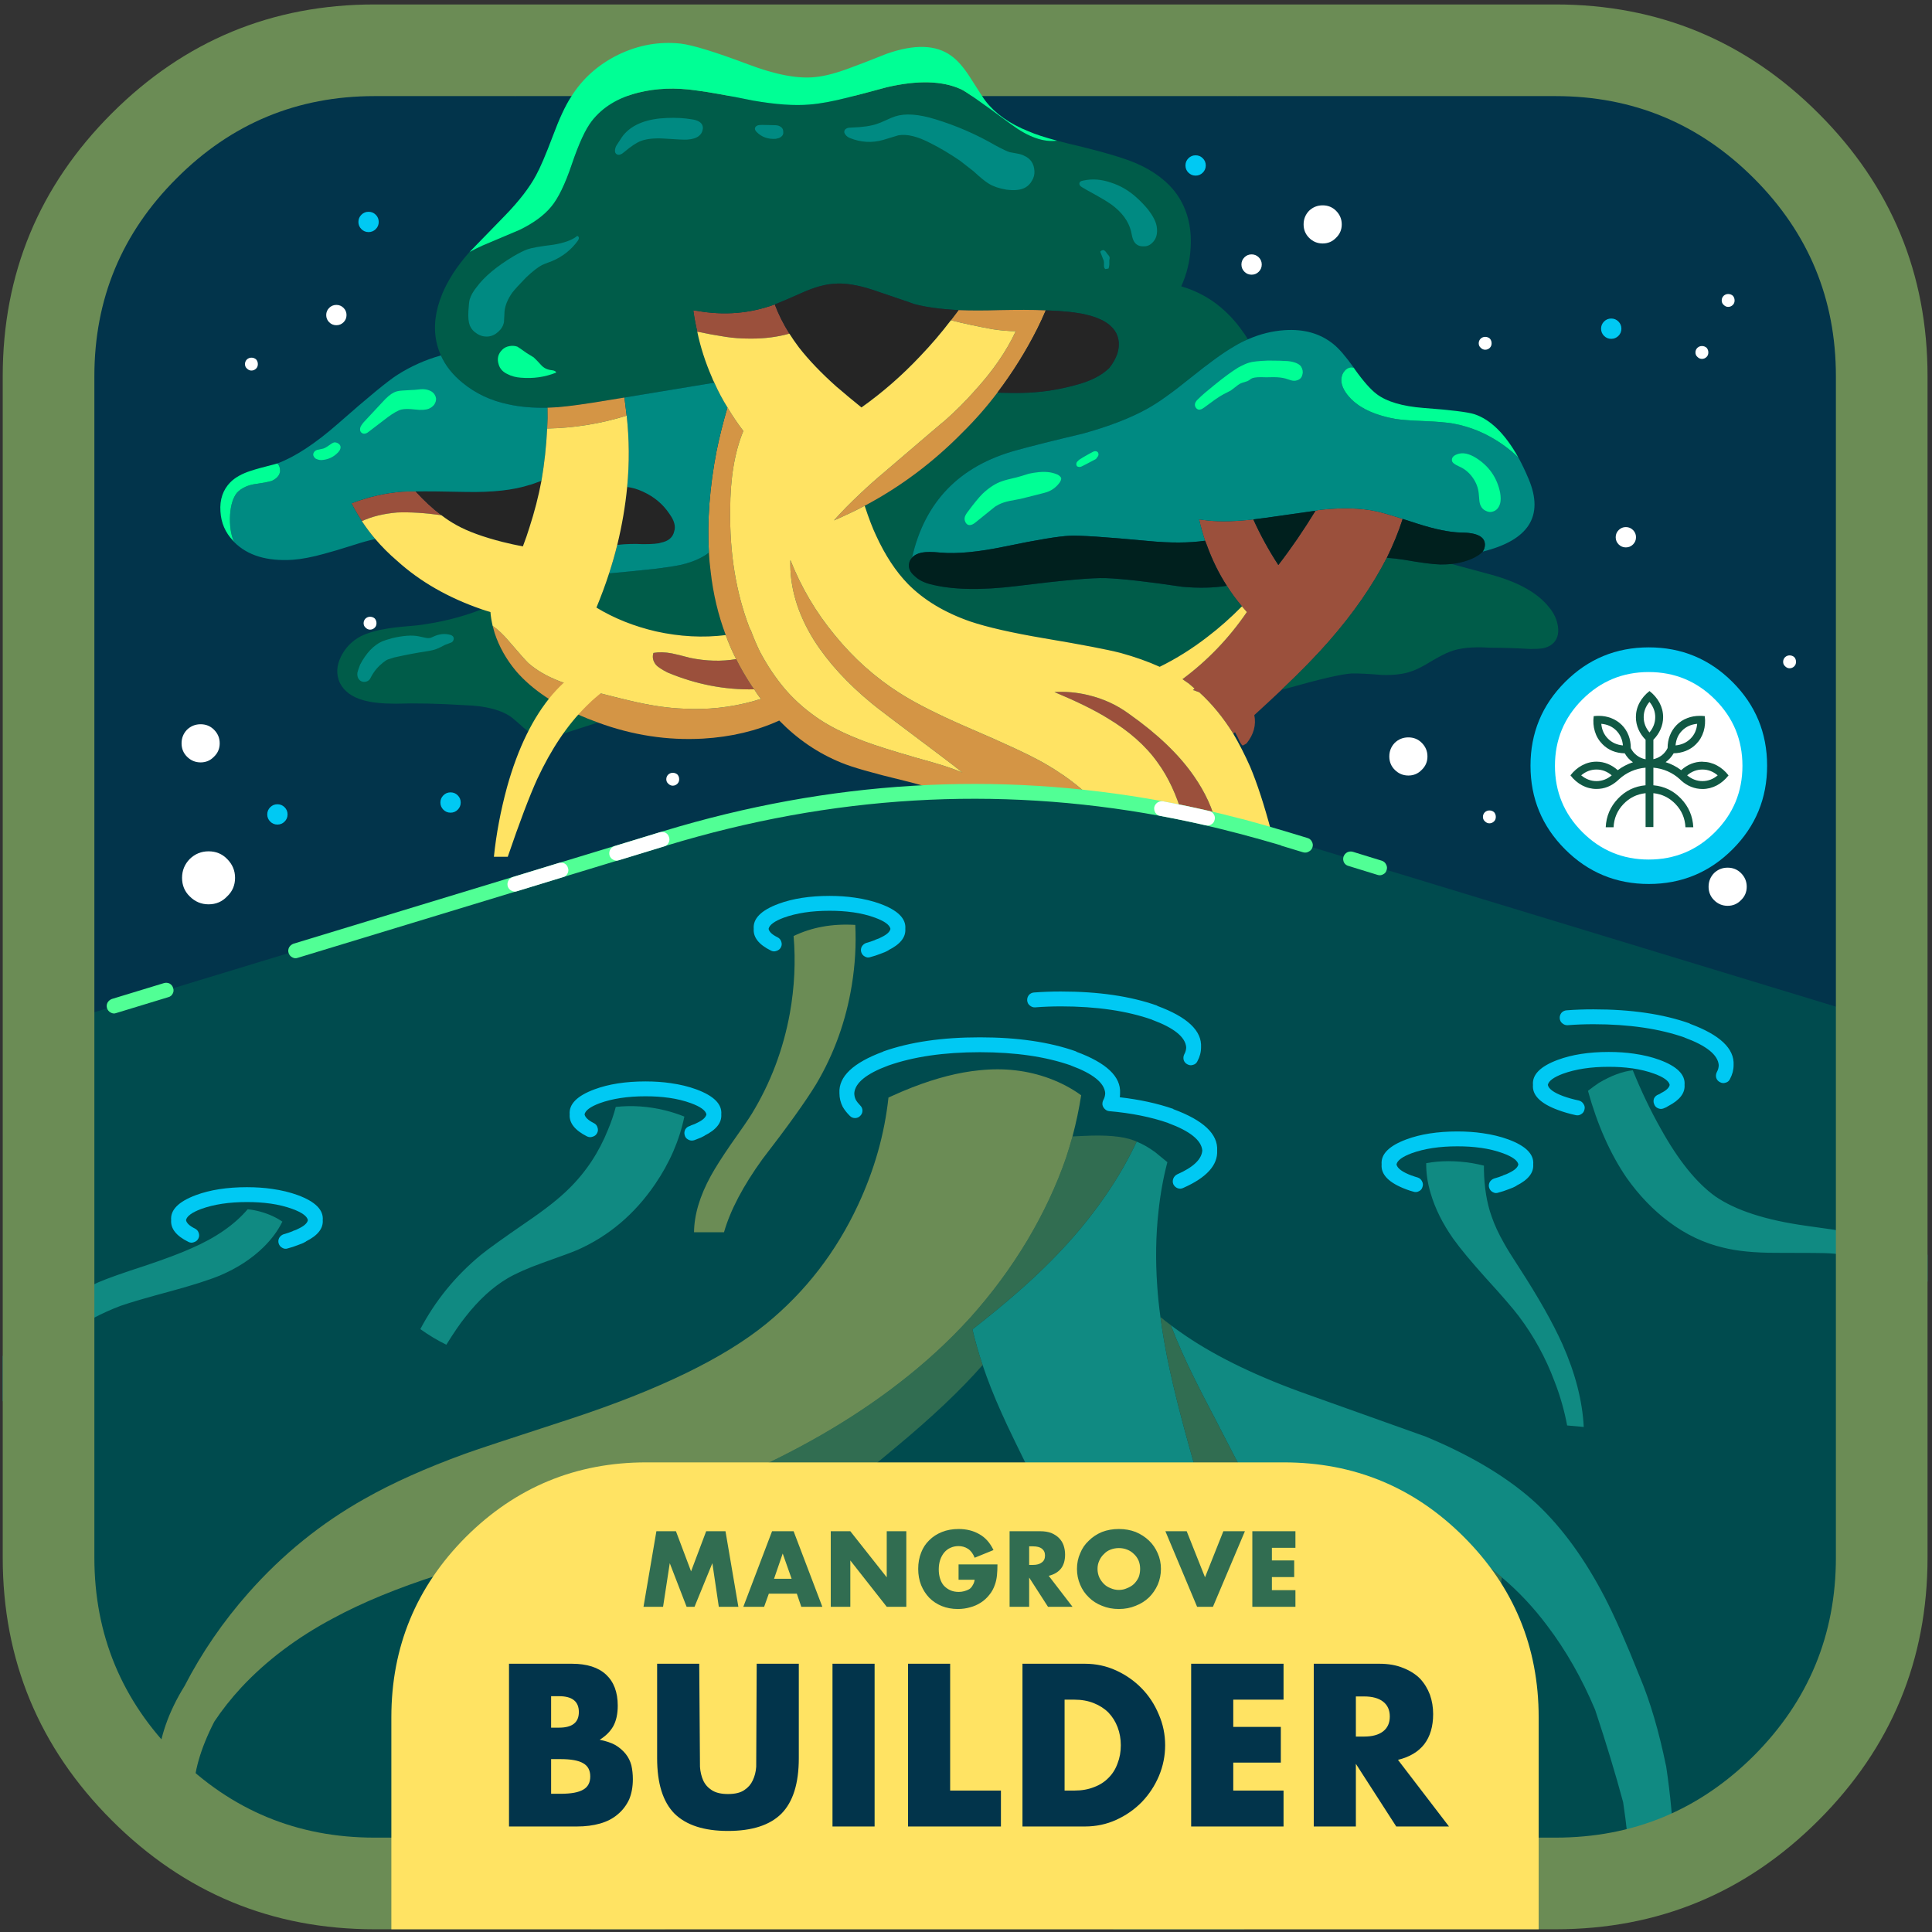 <?xml version="1.0" encoding="UTF-8"?>
<svg width="390px" height="390px" viewBox="0 0 390 390" version="1.1" xmlns="http://www.w3.org/2000/svg" xmlns:xlink="http://www.w3.org/1999/xlink">
    <rect x="0" y="0" width="390" height="390" fill="#333333" stroke="none"/>
    <title>Mangrove Builder NFT</title>
    <g id="Page-1" stroke="none" stroke-width="1" fill="none" fill-rule="evenodd">
        <g id="Mangrove-Builder-NFT" transform="translate(0.55, 0.9)" fill-rule="nonzero">
            <g id="Group" transform="translate(6.041, 6.043)" fill="#02344B">
                <g id="Layer0_0_FILL-link" transform="translate(-0, 0)">
                    <g id="Layer0_0_FILL" transform="translate(0, 0)">
                        <path d="M376.55,72.732 C376.55,52.671 369.443,35.534 355.23,21.321 C341.016,7.107 323.862,-5.50878787e-14 303.769,-5.50878787e-14 L72.732,-5.50878787e-14 C52.671,-5.50878787e-14 35.534,7.107 21.321,21.321 C7.107,35.534 0,52.671 0,72.732 L0,303.818 C0,323.879 7.107,341.016 21.321,355.23 C35.534,369.443 52.671,376.55 72.732,376.55 L303.769,376.55 C323.862,376.55 341.016,369.443 355.23,355.23 C369.443,341.016 376.55,323.879 376.55,303.818 L376.55,72.732 Z" id="Path"></path>
                    </g>
                </g>
            </g>
            <g id="Layer0_1_FILL" transform="translate(94.75, 0)" fill="#6B8C55">
                <path d="M8.75,0 C-2.917,6.167 -2.917,12.333 8.75,18.5 L154.55,18.5 C162.117,11.8 162.117,5.633 154.55,0 L8.75,0 Z" id="Path"></path>
            </g>
            <g id="Layer0_2_FILL" transform="translate(43.925, 7.766)">
                <path d="M168.375,131.034 C172.842,132.901 176.375,134.634 178.975,136.234 C183.408,138.868 186.825,141.884 189.225,145.284 C191.325,148.151 193.008,151.751 194.275,156.084 C194.408,156.584 194.558,157.134 194.725,157.734 C196.758,157.734 198.892,157.834 201.125,158.034 C200.358,154.634 198.825,151.284 196.525,147.984 C193.558,143.684 189.192,139.501 183.425,135.434 C180.992,133.634 178.225,132.368 175.125,131.634 C172.892,131.101 170.642,130.901 168.375,131.034 M87.975,125.584 C88.342,125.984 89.108,126.484 90.275,127.084 C96.008,129.484 101.842,130.618 107.775,130.484 C107.575,130.251 107.392,130.001 107.225,129.734 C106.058,127.968 105.025,126.184 104.125,124.384 C101.192,124.884 98.092,124.801 94.825,124.134 C93.225,123.701 92.008,123.401 91.175,123.234 C89.775,122.968 88.525,122.934 87.425,123.134 C87.158,124.001 87.342,124.818 87.975,125.584 M102.025,59.334 C103.525,59.568 105.158,59.684 106.925,59.684 C107.058,59.684 107.175,59.684 107.275,59.684 C109.975,59.684 112.508,59.351 114.875,58.684 C113.642,56.718 112.658,54.751 111.925,52.784 C106.925,54.618 101.708,55.051 96.275,54.084 C96.008,54.051 95.742,54.018 95.475,53.984 C95.675,55.418 95.942,56.851 96.275,58.284 C98.142,58.684 100.058,59.034 102.025,59.334 M27.175,94.234 C27.608,95.001 28.075,95.768 28.575,96.534 C30.575,95.601 32.958,95.018 35.725,94.784 C38.325,94.684 41.292,94.868 44.625,95.334 C42.858,94.001 41.125,92.401 39.425,90.534 C38.192,90.534 37.292,90.551 36.725,90.584 C33.292,90.851 29.875,91.634 26.475,92.934 C26.708,93.368 26.942,93.801 27.175,94.234 M222.175,94.234 C221.808,94.268 221.442,94.334 221.075,94.434 C218.675,98.368 216.175,102.018 213.575,105.384 C211.675,102.484 209.992,99.418 208.525,96.184 C205.092,96.584 202.108,96.668 199.575,96.434 C198.875,96.334 198.208,96.251 197.575,96.184 C197.908,97.618 198.308,99.051 198.775,100.484 C198.908,100.751 199.025,101.034 199.125,101.334 C200.225,104.368 201.575,107.118 203.175,109.584 C204.108,111.051 205.125,112.434 206.225,113.734 C206.558,114.101 206.892,114.484 207.225,114.884 C203.625,120.151 199.292,124.668 194.225,128.434 C194.658,128.734 195.092,129.034 195.525,129.334 C195.892,129.634 196.275,129.968 196.675,130.334 C196.575,130.434 196.458,130.534 196.325,130.634 C196.558,130.668 196.808,130.751 197.075,130.884 C197.242,130.951 197.425,131.018 197.625,131.084 C200.158,133.384 202.442,136.168 204.475,139.434 C204.575,139.334 204.692,139.234 204.825,139.134 C205.192,139.768 205.525,140.434 205.825,141.134 C206.058,141.534 206.242,141.768 206.375,141.834 C206.442,141.834 206.708,141.684 207.175,141.384 C208.608,139.584 209.125,137.684 208.725,135.684 C210.692,133.884 212.525,132.184 214.225,130.584 C218.192,126.818 221.392,123.534 223.825,120.734 C228.725,115.134 232.608,109.534 235.475,103.934 C236.775,101.301 237.842,98.684 238.675,96.084 C235.975,95.218 234.175,94.701 233.275,94.534 C230.175,93.868 226.475,93.768 222.175,94.234 Z" id="Shape" fill="#9B503C"></path>
                <path d="M98.975,106.684 C98.808,105.418 98.692,104.151 98.625,102.884 C98.258,103.184 97.858,103.451 97.425,103.684 C96.158,104.418 94.625,104.984 92.825,105.384 C91.725,105.618 90.108,105.868 87.975,106.134 C84.242,106.534 81.075,106.851 78.475,107.084 C77.742,109.351 76.892,111.651 75.925,113.984 C79.492,116.151 83.492,117.751 87.925,118.784 C92.725,119.851 97.425,120.101 102.025,119.534 C100.492,115.468 99.475,111.184 98.975,106.684 M28.875,132.684 C30.475,133.151 32.658,133.384 35.425,133.384 C39.325,133.251 43.958,133.351 49.325,133.684 C53.658,133.818 56.858,134.668 58.925,136.234 C59.458,136.668 60.242,137.351 61.275,138.284 C62.208,139.051 63.042,139.584 63.775,139.884 C65.075,140.251 67.008,140.068 69.575,139.334 C71.275,138.768 73.492,138.051 76.225,137.184 C75.492,136.918 74.792,136.651 74.125,136.384 C67.792,133.818 62.975,130.618 59.675,126.784 C57.708,124.418 56.275,121.868 55.375,119.134 C55.242,118.634 55.108,118.151 54.975,117.684 C54.742,116.718 54.592,115.784 54.525,114.884 C53.925,114.718 53.342,114.534 52.775,114.334 C48.675,115.934 44.292,117.018 39.625,117.584 C37.092,117.784 35.192,117.984 33.925,118.184 C31.725,118.518 29.892,119.034 28.425,119.734 C26.625,120.668 25.275,122.034 24.375,123.834 C23.442,125.701 23.358,127.484 24.125,129.184 C24.992,130.884 26.575,132.051 28.875,132.684 M270.025,117.834 C269.825,116.434 269.242,115.151 268.275,113.984 C265.942,110.984 261.842,108.718 255.975,107.184 C253.108,106.418 250.642,105.751 248.575,105.184 C247.875,105.251 247.125,105.284 246.325,105.284 C244.825,105.251 242.375,104.934 238.975,104.334 C237.708,104.134 236.542,104.001 235.475,103.934 C232.608,109.534 228.725,115.134 223.825,120.734 C221.392,123.534 218.192,126.818 214.225,130.584 C214.692,130.451 215.192,130.318 215.725,130.184 C222.092,128.384 226.292,127.418 228.325,127.284 C229.692,127.251 231.758,127.351 234.525,127.584 C237.025,127.651 239.058,127.384 240.625,126.784 C241.525,126.484 242.792,125.834 244.425,124.834 C246.058,123.868 247.325,123.218 248.225,122.884 C250.158,122.118 252.858,121.851 256.325,122.084 C258.725,122.084 261.425,122.168 264.425,122.334 C265.492,122.334 266.275,122.301 266.775,122.234 C267.608,122.101 268.292,121.818 268.825,121.384 C269.825,120.584 270.225,119.401 270.025,117.834 M204.525,61.334 C205.492,60.734 206.458,60.234 207.425,59.834 C207.058,59.201 206.658,58.601 206.225,58.034 C204.625,55.768 202.708,53.834 200.475,52.234 C198.442,50.834 196.275,49.801 193.975,49.134 C195.108,46.634 195.742,44.001 195.875,41.234 C196.108,37.101 195.175,33.534 193.075,30.534 C191.175,27.901 188.392,25.801 184.725,24.234 C182.425,23.268 178.842,22.184 173.975,20.984 C172.075,20.551 170.392,20.134 168.925,19.734 C166.192,20.101 163.092,19.001 159.625,16.434 C153.692,12.034 150.308,9.668 149.475,9.334 C145.742,7.634 140.775,7.501 134.575,8.934 C131.142,9.868 128.558,10.551 126.825,10.984 C123.725,11.784 121.108,12.268 118.975,12.434 C115.908,12.701 112.092,12.434 107.525,11.634 C102.458,10.601 98.625,9.918 96.025,9.584 C91.858,8.984 87.975,9.134 84.375,10.034 C80.275,11.068 77.142,12.984 74.975,15.784 C73.708,17.418 72.375,20.301 70.975,24.434 C69.608,28.501 68.208,31.384 66.775,33.084 C65.342,34.818 63.225,36.368 60.425,37.734 C57.125,39.134 54.642,40.184 52.975,40.884 C52.008,41.318 51.108,41.768 50.275,42.234 C47.842,44.968 46.025,47.751 44.825,50.584 C43.392,54.018 42.992,57.268 43.625,60.334 C43.825,61.268 44.125,62.184 44.525,63.084 C45.458,65.151 46.908,66.984 48.875,68.584 C51.508,70.751 54.575,72.201 58.075,72.934 C60.442,73.468 63.092,73.701 66.025,73.634 C66.658,73.601 67.342,73.568 68.075,73.534 C70.475,73.334 73.842,72.868 78.175,72.134 L81.575,71.584 L99.725,68.584 C99.525,68.218 99.358,67.851 99.225,67.484 C97.892,64.418 96.908,61.351 96.275,58.284 C95.942,56.851 95.675,55.418 95.475,53.984 C95.742,54.018 96.008,54.051 96.275,54.084 C101.708,55.051 106.925,54.618 111.925,52.784 C111.992,52.751 112.075,52.718 112.175,52.684 C113.442,52.184 115.342,51.368 117.875,50.234 C120.042,49.301 121.975,48.768 123.675,48.634 C125.908,48.401 128.625,48.818 131.825,49.884 C133.492,50.451 135.942,51.284 139.175,52.384 C139.442,52.484 139.708,52.584 139.975,52.684 C142.275,53.318 145.292,53.734 149.025,53.934 C151.458,54.034 154.225,54.034 157.325,53.934 C159.058,53.901 160.692,53.884 162.225,53.884 C163.825,53.884 165.292,53.918 166.625,53.984 C169.992,54.084 172.692,54.368 174.725,54.834 C177.958,55.568 180.025,56.868 180.925,58.734 C181.425,59.834 181.508,61.034 181.175,62.334 C181.142,62.434 181.108,62.568 181.075,62.734 C180.708,63.768 180.158,64.734 179.425,65.634 C177.925,67.101 175.758,68.218 172.925,68.984 C171.158,69.484 169.308,69.884 167.375,70.184 C164.675,70.584 161.775,70.734 158.675,70.634 C158.108,70.634 157.508,70.618 156.875,70.584 C154.742,73.418 152.392,76.101 149.825,78.634 C143.892,84.668 137.308,89.601 130.075,93.434 C130.908,95.968 131.675,97.968 132.375,99.434 C134.208,103.434 136.358,106.701 138.825,109.234 C142.025,112.468 146.208,114.984 151.375,116.784 C154.842,117.951 159.825,119.084 166.325,120.184 C173.858,121.451 178.992,122.434 181.725,123.134 C184.625,123.934 187.258,124.868 189.625,125.934 C192.958,124.301 196.175,122.284 199.275,119.884 C201.642,118.084 203.958,116.034 206.225,113.734 C205.125,112.434 204.108,111.051 203.175,109.584 C200.508,110.018 197.508,110.084 194.175,109.784 C187.275,108.751 182.142,108.168 178.775,108.034 C176.108,107.934 170.108,108.468 160.775,109.634 C153.475,110.534 147.625,110.401 143.225,109.234 C141.958,108.901 140.942,108.368 140.175,107.634 C139.175,106.801 138.808,105.884 139.075,104.884 C139.175,104.518 139.358,104.201 139.625,103.934 C142.192,92.601 149.208,85.368 160.675,82.234 C163.675,81.401 168.192,80.268 174.225,78.834 C179.492,77.368 183.792,75.701 187.125,73.834 C189.258,72.668 192.158,70.601 195.825,67.634 C199.592,64.601 202.492,62.501 204.525,61.334 Z" id="Shape" fill="#005C49"></path>
                <path d="M102.925,94.234 C102.925,87.934 103.808,82.634 105.575,78.334 C104.408,76.801 103.342,75.218 102.375,73.584 C101.475,76.651 100.742,79.584 100.175,82.384 C98.775,89.618 98.258,96.451 98.625,102.884 C98.692,104.151 98.808,105.418 98.975,106.684 C99.475,111.184 100.492,115.468 102.025,119.534 C102.625,121.201 103.325,122.818 104.125,124.384 C105.025,126.184 106.058,127.968 107.225,129.734 C107.392,130.001 107.575,130.251 107.775,130.484 C108.208,131.184 108.658,131.834 109.125,132.434 C108.592,132.568 108.075,132.718 107.575,132.884 C102.975,134.151 98.275,134.651 93.475,134.384 C90.708,134.284 87.642,133.868 84.275,133.134 C82.275,132.701 79.225,131.951 75.125,130.884 C71.925,130.018 69.658,129.318 68.325,128.784 C65.858,127.818 63.808,126.618 62.175,125.184 C61.742,124.784 60.408,123.284 58.175,120.684 C57.075,119.384 56.008,118.384 54.975,117.684 C55.108,118.151 55.242,118.634 55.375,119.134 C56.275,121.868 57.708,124.418 59.675,126.784 C62.975,130.618 67.792,133.818 74.125,136.384 C74.792,136.651 75.492,136.918 76.225,137.184 C83.192,139.751 90.258,140.834 97.425,140.434 C103.092,140.101 108.225,138.884 112.825,136.784 C116.492,140.551 120.658,143.384 125.325,145.284 C127.458,146.184 131.708,147.401 138.075,148.934 C143.542,150.268 147.692,151.751 150.525,153.384 C154.625,155.751 158.308,159.301 161.575,164.034 C162.308,163.801 163.025,163.584 163.725,163.384 C165.725,162.818 167.775,162.218 169.875,161.584 C173.842,160.518 177.608,159.668 181.175,159.034 C180.542,158.001 179.825,156.984 179.025,155.984 C175.825,151.951 171.608,148.434 166.375,145.434 C163.575,143.834 158.675,141.534 151.675,138.534 C145.242,135.768 140.392,133.334 137.125,131.234 C132.192,128.101 127.825,124.201 124.025,119.534 C120.225,114.934 117.242,109.884 115.075,104.384 C114.908,109.784 116.492,115.168 119.825,120.534 C122.658,125.001 126.575,129.284 131.575,133.384 C132.175,133.918 136.808,137.434 145.475,143.934 C147.042,145.101 148.492,146.218 149.825,147.284 C148.025,146.551 146.075,145.884 143.975,145.284 C138.608,143.784 134.608,142.584 131.975,141.684 C127.475,140.151 123.792,138.434 120.925,136.534 C119.792,135.768 118.708,134.951 117.675,134.084 C116.375,132.984 115.175,131.801 114.075,130.534 C112.142,128.268 110.425,125.718 108.925,122.884 C108.258,121.518 107.642,120.068 107.075,118.534 C106.975,118.401 106.892,118.251 106.825,118.084 C104.092,110.951 102.792,103.001 102.925,94.234 M68.075,73.534 C67.342,73.568 66.658,73.601 66.025,73.634 C66.058,75.034 66.042,76.434 65.975,77.834 C71.442,77.734 76.792,76.868 82.025,75.234 C81.892,74.034 81.742,72.818 81.575,71.584 L78.175,72.134 C73.842,72.868 70.475,73.334 68.075,73.534 M152.225,70.284 C150.492,72.251 148.525,74.218 146.325,76.184 C146.158,76.284 142.108,79.734 134.175,86.534 C132.342,88.068 130.675,89.551 129.175,90.984 C127.142,92.884 125.375,94.684 123.875,96.384 C125.975,95.484 128.042,94.501 130.075,93.434 C137.308,89.601 143.892,84.668 149.825,78.634 C152.392,76.101 154.742,73.418 156.875,70.584 C159.975,66.484 162.658,62.184 164.925,57.684 C165.525,56.484 166.092,55.251 166.625,53.984 C165.292,53.918 163.825,53.884 162.225,53.884 C160.692,53.884 159.058,53.901 157.325,53.934 C154.225,54.034 151.458,54.034 149.025,53.934 C148.525,54.601 148.008,55.284 147.475,55.984 C149.975,56.618 152.775,57.218 155.875,57.784 C157.608,58.051 159.175,58.184 160.575,58.184 C158.708,62.218 155.925,66.251 152.225,70.284 Z" id="Shape" fill="#D49545"></path>
                <path d="M85.275,101.184 C87.208,101.184 88.425,101.084 88.925,100.884 C90.458,100.584 91.358,99.818 91.625,98.584 C91.958,97.584 91.642,96.418 90.675,95.084 C89.375,93.118 87.592,91.618 85.325,90.584 C84.258,90.084 83.192,89.768 82.125,89.634 C81.758,93.468 81.092,97.368 80.125,101.334 C81.892,101.134 83.608,101.084 85.275,101.184 M44.625,95.334 C45.625,96.101 46.642,96.768 47.675,97.334 C49.942,98.601 53.042,99.734 56.975,100.734 C58.308,101.068 59.675,101.368 61.075,101.634 C61.608,100.234 62.042,98.984 62.375,97.884 C63.408,94.718 64.225,91.551 64.825,88.384 C63.425,88.918 62.608,89.201 62.375,89.234 C59.175,90.268 54.942,90.734 49.675,90.634 C45.108,90.534 41.692,90.501 39.425,90.534 C41.125,92.401 42.858,94.001 44.625,95.334 M156.875,70.584 C157.508,70.618 158.108,70.634 158.675,70.634 C161.775,70.734 164.675,70.584 167.375,70.184 C169.308,69.884 171.158,69.484 172.925,68.984 C175.758,68.218 177.925,67.101 179.425,65.634 C180.158,64.734 180.708,63.768 181.075,62.734 C181.108,62.568 181.142,62.434 181.175,62.334 C181.508,61.034 181.425,59.834 180.925,58.734 C180.025,56.868 177.958,55.568 174.725,54.834 C172.692,54.368 169.992,54.084 166.625,53.984 C166.092,55.251 165.525,56.484 164.925,57.684 C162.658,62.184 159.975,66.484 156.875,70.584 M139.975,52.684 C139.708,52.584 139.442,52.484 139.175,52.384 C135.942,51.284 133.492,50.451 131.825,49.884 C128.625,48.818 125.908,48.401 123.675,48.634 C121.975,48.768 120.042,49.301 117.875,50.234 C115.342,51.368 113.442,52.184 112.175,52.684 C112.075,52.718 111.992,52.751 111.925,52.784 C112.658,54.751 113.642,56.718 114.875,58.684 C115.442,59.584 116.075,60.501 116.775,61.434 C118.742,63.968 121.275,66.618 124.375,69.384 C124.575,69.551 124.775,69.718 124.975,69.884 C126.008,70.784 127.492,72.018 129.425,73.584 C133.692,70.551 137.658,67.084 141.325,63.184 C143.525,60.884 145.575,58.484 147.475,55.984 C148.008,55.284 148.525,54.601 149.025,53.934 C145.292,53.734 142.275,53.318 139.975,52.684 Z" id="Shape" fill="#252525"></path>
                <path d="M81.575,71.584 C81.742,72.818 81.892,74.034 82.025,75.234 C82.558,80.001 82.592,84.801 82.125,89.634 C83.192,89.768 84.258,90.084 85.325,90.584 C87.592,91.618 89.375,93.118 90.675,95.084 C91.642,96.418 91.958,97.584 91.625,98.584 C91.358,99.818 90.458,100.584 88.925,100.884 C88.425,101.084 87.208,101.184 85.275,101.184 C83.608,101.084 81.892,101.134 80.125,101.334 C79.658,103.234 79.108,105.151 78.475,107.084 C81.075,106.851 84.242,106.534 87.975,106.134 C90.108,105.868 91.725,105.618 92.825,105.384 C94.625,104.984 96.158,104.418 97.425,103.684 C97.858,103.451 98.258,103.184 98.625,102.884 C98.258,96.451 98.775,89.618 100.175,82.384 C100.742,79.584 101.475,76.651 102.375,73.584 C101.375,71.984 100.492,70.318 99.725,68.584 L81.575,71.584 M35.775,66.984 C33.875,68.184 29.858,71.484 23.725,76.884 C19.158,80.884 15.092,83.551 11.525,84.884 C11.892,85.251 12.075,85.768 12.075,86.434 C11.975,87.301 11.392,87.968 10.325,88.434 C9.425,88.668 8.475,88.851 7.475,88.984 C5.675,89.184 4.292,89.801 3.325,90.834 C2.558,91.834 2.108,93.284 1.975,95.184 C1.842,97.384 2.108,99.234 2.775,100.734 C5.475,103.468 9.425,104.668 14.625,104.334 C16.425,104.201 18.525,103.801 20.925,103.134 C22.325,102.768 24.392,102.151 27.125,101.284 C28.558,100.818 29.942,100.434 31.275,100.134 C30.308,99.001 29.408,97.801 28.575,96.534 C28.075,95.768 27.608,95.001 27.175,94.234 C26.942,93.801 26.708,93.368 26.475,92.934 C29.875,91.634 33.292,90.851 36.725,90.584 C37.292,90.551 38.192,90.534 39.425,90.534 C41.692,90.501 45.108,90.534 49.675,90.634 C54.942,90.734 59.175,90.268 62.375,89.234 C62.608,89.201 63.425,88.918 64.825,88.384 C65.425,84.884 65.808,81.368 65.975,77.834 C66.042,76.434 66.058,75.034 66.025,73.634 C63.092,73.701 60.442,73.468 58.075,72.934 C54.575,72.201 51.508,70.751 48.875,68.584 C46.908,66.984 45.458,65.151 44.525,63.084 C41.425,63.951 38.508,65.251 35.775,66.984 M237.125,75.884 C232.258,74.984 228.925,73.184 227.125,70.484 C226.458,69.451 226.192,68.501 226.325,67.634 C226.392,67.101 226.592,66.634 226.925,66.234 C227.258,65.801 227.692,65.551 228.225,65.484 C228.392,65.484 228.592,65.518 228.825,65.584 C227.158,63.251 225.775,61.651 224.675,60.784 C222.042,58.651 218.758,57.718 214.825,57.984 C212.325,58.151 209.858,58.768 207.425,59.834 C206.458,60.234 205.492,60.734 204.525,61.334 C202.492,62.501 199.592,64.601 195.825,67.634 C192.158,70.601 189.258,72.668 187.125,73.834 C183.792,75.701 179.492,77.368 174.225,78.834 C168.192,80.268 163.675,81.401 160.675,82.234 C149.208,85.368 142.192,92.601 139.625,103.934 C140.025,103.434 140.675,103.084 141.575,102.884 C142.475,102.718 143.742,102.718 145.375,102.884 C148.675,103.184 153.042,102.768 158.475,101.634 C164.875,100.301 169.208,99.584 171.475,99.484 C173.475,99.384 178.742,99.734 187.275,100.534 C191.742,100.968 195.575,100.951 198.775,100.484 C198.308,99.051 197.908,97.618 197.575,96.184 C198.208,96.251 198.875,96.334 199.575,96.434 C202.108,96.668 205.092,96.584 208.525,96.184 C209.258,96.084 210.042,95.984 210.875,95.884 C213.208,95.551 216.608,95.068 221.075,94.434 C221.442,94.334 221.808,94.268 222.175,94.234 C226.475,93.768 230.175,93.868 233.275,94.534 C234.175,94.701 235.975,95.218 238.675,96.084 C239.575,96.384 240.608,96.718 241.775,97.084 C245.242,98.184 248.092,98.768 250.325,98.834 C253.625,98.834 255.275,99.651 255.275,101.284 C255.275,101.784 255.125,102.251 254.825,102.684 C264.125,100.384 267.225,95.518 264.125,88.084 C263.458,86.484 262.758,85.018 262.025,83.684 C261.092,82.784 260.092,81.951 259.025,81.184 C255.892,78.951 252.508,77.501 248.875,76.834 C247.475,76.601 245.525,76.434 243.025,76.334 C240.292,76.234 238.325,76.084 237.125,75.884 Z" id="Shape" fill="#008A82"></path>
                <path d="M199.125,101.334 C199.025,101.034 198.908,100.751 198.775,100.484 C195.575,100.951 191.742,100.968 187.275,100.534 C178.742,99.734 173.475,99.384 171.475,99.484 C169.208,99.584 164.875,100.301 158.475,101.634 C153.042,102.768 148.675,103.184 145.375,102.884 C143.742,102.718 142.475,102.718 141.575,102.884 C140.675,103.084 140.025,103.434 139.625,103.934 C139.358,104.201 139.175,104.518 139.075,104.884 C138.808,105.884 139.175,106.801 140.175,107.634 C140.942,108.368 141.958,108.901 143.225,109.234 C147.625,110.401 153.475,110.534 160.775,109.634 C170.108,108.468 176.108,107.934 178.775,108.034 C182.142,108.168 187.275,108.751 194.175,109.784 C197.508,110.084 200.508,110.018 203.175,109.584 C201.575,107.118 200.225,104.368 199.125,101.334 M241.775,97.084 C240.608,96.718 239.575,96.384 238.675,96.084 C237.842,98.684 236.775,101.301 235.475,103.934 C236.542,104.001 237.708,104.134 238.975,104.334 C242.375,104.934 244.825,105.251 246.325,105.284 C247.125,105.284 247.875,105.251 248.575,105.184 C250.342,104.984 251.908,104.534 253.275,103.834 C253.775,103.568 254.192,103.284 254.525,102.984 C254.625,102.884 254.725,102.784 254.825,102.684 C255.125,102.251 255.275,101.784 255.275,101.284 C255.275,99.651 253.625,98.834 250.325,98.834 C248.092,98.768 245.242,98.184 241.775,97.084 M221.075,94.434 C216.608,95.068 213.208,95.551 210.875,95.884 C210.042,95.984 209.258,96.084 208.525,96.184 C209.992,99.418 211.675,102.484 213.575,105.384 C216.175,102.018 218.675,98.368 221.075,94.434 Z" id="Shape" fill="#00201E"></path>
                <path d="M28.575,96.534 C29.408,97.801 30.308,99.001 31.275,100.134 C32.608,101.701 34.075,103.168 35.675,104.534 C40.308,108.734 46.008,112.001 52.775,114.334 C53.342,114.534 53.925,114.718 54.525,114.884 C54.592,115.784 54.742,116.718 54.975,117.684 C56.008,118.384 57.075,119.384 58.175,120.684 C60.408,123.284 61.742,124.784 62.175,125.184 C63.808,126.618 65.858,127.818 68.325,128.784 C69.658,129.318 71.925,130.018 75.125,130.884 C79.225,131.951 82.275,132.701 84.275,133.134 C87.642,133.868 90.708,134.284 93.475,134.384 C98.275,134.651 102.975,134.151 107.575,132.884 C108.075,132.718 108.592,132.568 109.125,132.434 C108.658,131.834 108.208,131.184 107.775,130.484 C101.842,130.618 96.008,129.484 90.275,127.084 C89.108,126.484 88.342,125.984 87.975,125.584 C87.342,124.818 87.158,124.001 87.425,123.134 C88.525,122.934 89.775,122.968 91.175,123.234 C92.008,123.401 93.225,123.701 94.825,124.134 C98.092,124.801 101.192,124.884 104.125,124.384 C103.325,122.818 102.625,121.201 102.025,119.534 C97.425,120.101 92.725,119.851 87.925,118.784 C83.492,117.751 79.492,116.151 75.925,113.984 C76.892,111.651 77.742,109.351 78.475,107.084 C79.108,105.151 79.658,103.234 80.125,101.334 C81.092,97.368 81.758,93.468 82.125,89.634 C82.592,84.801 82.558,80.001 82.025,75.234 C76.792,76.868 71.442,77.734 65.975,77.834 C65.808,81.368 65.425,84.884 64.825,88.384 C64.225,91.551 63.408,94.718 62.375,97.884 C62.042,98.984 61.608,100.234 61.075,101.634 C59.675,101.368 58.308,101.068 56.975,100.734 C53.042,99.734 49.942,98.601 47.675,97.334 C46.642,96.768 45.625,96.101 44.625,95.334 C41.292,94.868 38.325,94.684 35.725,94.784 C32.958,95.018 30.575,95.601 28.575,96.534 M207.225,114.884 C206.892,114.484 206.558,114.101 206.225,113.734 C203.958,116.034 201.642,118.084 199.275,119.884 C196.175,122.284 192.958,124.301 189.625,125.934 C187.258,124.868 184.625,123.934 181.725,123.134 C178.992,122.434 173.858,121.451 166.325,120.184 C159.825,119.084 154.842,117.951 151.375,116.784 C146.208,114.984 142.025,112.468 138.825,109.234 C136.358,106.701 134.208,103.434 132.375,99.434 C131.675,97.968 130.908,95.968 130.075,93.434 C128.042,94.501 125.975,95.484 123.875,96.384 C125.375,94.684 127.142,92.884 129.175,90.984 C130.675,89.551 132.342,88.068 134.175,86.534 C142.108,79.734 146.158,76.284 146.325,76.184 C148.525,74.218 150.492,72.251 152.225,70.284 C155.925,66.251 158.708,62.218 160.575,58.184 C159.175,58.184 157.608,58.051 155.875,57.784 C152.775,57.218 149.975,56.618 147.475,55.984 C145.575,58.484 143.525,60.884 141.325,63.184 C137.658,67.084 133.692,70.551 129.425,73.584 C127.492,72.018 126.008,70.784 124.975,69.884 C124.775,69.718 124.575,69.551 124.375,69.384 C121.275,66.618 118.742,63.968 116.775,61.434 C116.075,60.501 115.442,59.584 114.875,58.684 C112.508,59.351 109.975,59.684 107.275,59.684 C107.175,59.684 107.058,59.684 106.925,59.684 C105.158,59.684 103.525,59.568 102.025,59.334 C100.058,59.034 98.142,58.684 96.275,58.284 C96.908,61.351 97.892,64.418 99.225,67.484 C99.358,67.851 99.525,68.218 99.725,68.584 C100.492,70.318 101.375,71.984 102.375,73.584 C103.342,75.218 104.408,76.801 105.575,78.334 C103.808,82.634 102.925,87.934 102.925,94.234 C102.792,103.001 104.092,110.951 106.825,118.084 C106.892,118.251 106.975,118.401 107.075,118.534 C107.642,120.068 108.258,121.518 108.925,122.884 C110.425,125.718 112.142,128.268 114.075,130.534 C115.175,131.801 116.375,132.984 117.675,134.084 C118.708,134.951 119.792,135.768 120.925,136.534 C123.792,138.434 127.475,140.151 131.975,141.684 C134.608,142.584 138.608,143.784 143.975,145.284 C146.075,145.884 148.025,146.551 149.825,147.284 C148.492,146.218 147.042,145.101 145.475,143.934 C136.808,137.434 132.175,133.918 131.575,133.384 C126.575,129.284 122.658,125.001 119.825,120.534 C116.492,115.168 114.908,109.784 115.075,104.384 C117.242,109.884 120.225,114.934 124.025,119.534 C127.825,124.201 132.192,128.101 137.125,131.234 C140.392,133.334 145.242,135.768 151.675,138.534 C158.675,141.534 163.575,143.834 166.375,145.434 C171.608,148.434 175.825,151.951 179.025,155.984 C179.825,156.984 180.542,158.001 181.175,159.034 C184.808,158.401 188.242,158.001 191.475,157.834 C192.508,157.768 193.592,157.734 194.725,157.734 C194.558,157.134 194.408,156.584 194.275,156.084 C193.008,151.751 191.325,148.151 189.225,145.284 C186.825,141.884 183.408,138.868 178.975,136.234 C176.375,134.634 172.842,132.901 168.375,131.034 C170.642,130.901 172.892,131.101 175.125,131.634 C178.225,132.368 180.992,133.634 183.425,135.434 C189.192,139.501 193.558,143.684 196.525,147.984 C198.825,151.284 200.358,154.634 201.125,158.034 C202.392,158.101 203.708,158.201 205.075,158.334 C207.075,158.568 209.442,158.884 212.175,159.284 C210.742,153.884 209.308,149.484 207.875,146.084 C206.808,143.684 205.675,141.468 204.475,139.434 C202.442,136.168 200.158,133.384 197.625,131.084 C197.425,131.018 197.242,130.951 197.075,130.884 C196.808,130.751 196.558,130.668 196.325,130.634 C196.458,130.534 196.575,130.434 196.675,130.334 C196.275,129.968 195.892,129.634 195.525,129.334 C195.092,129.034 194.658,128.734 194.225,128.434 C199.292,124.668 203.625,120.151 207.225,114.884 Z" id="Shape" fill="#FFE363"></path>
                <path d="M12.075,86.434 C12.075,85.768 11.892,85.251 11.525,84.884 C11.325,84.951 11.092,85.018 10.825,85.084 C8.692,85.618 7.125,86.051 6.125,86.384 C4.358,86.951 2.992,87.718 2.025,88.684 C0.525,90.218 -0.142,92.184 0.025,94.584 C0.158,96.884 1.008,98.851 2.575,100.484 C2.642,100.551 2.708,100.634 2.775,100.734 C2.108,99.234 1.842,97.384 1.975,95.184 C2.108,93.284 2.558,91.834 3.325,90.834 C4.292,89.801 5.675,89.184 7.475,88.984 C8.475,88.851 9.425,88.668 10.325,88.434 C11.392,87.968 11.975,87.301 12.075,86.434 M92.925,0.134 C88.592,-0.332 84.392,0.418 80.325,2.384 C76.258,4.384 73.075,7.234 70.775,10.934 C69.642,12.668 68.425,15.284 67.125,18.784 C65.692,22.584 64.558,25.234 63.725,26.734 C62.425,29.168 60.375,31.834 57.575,34.734 C56.008,36.368 53.658,38.784 50.525,41.984 C50.458,42.084 50.375,42.168 50.275,42.234 C51.108,41.768 52.008,41.318 52.975,40.884 C54.642,40.184 57.125,39.134 60.425,37.734 C63.225,36.368 65.342,34.818 66.775,33.084 C68.208,31.384 69.608,28.501 70.975,24.434 C72.375,20.301 73.708,17.418 74.975,15.784 C77.142,12.984 80.275,11.068 84.375,10.034 C87.975,9.134 91.858,8.984 96.025,9.584 C98.625,9.918 102.458,10.601 107.525,11.634 C112.092,12.434 115.908,12.701 118.975,12.434 C121.108,12.268 123.725,11.784 126.825,10.984 C128.558,10.551 131.142,9.868 134.575,8.934 C140.775,7.501 145.742,7.634 149.475,9.334 C150.308,9.668 153.692,12.034 159.625,16.434 C163.092,19.001 166.192,20.101 168.925,19.734 C166.425,19.068 164.492,18.434 163.125,17.834 C159.358,16.334 156.475,14.301 154.475,11.734 C154.175,11.368 153.108,9.734 151.275,6.834 C150.008,4.868 148.758,3.451 147.525,2.584 C144.458,0.351 140.125,0.218 134.525,2.184 C131.358,3.451 128.992,4.368 127.425,4.934 C124.558,6.034 122.142,6.684 120.175,6.884 C116.642,7.284 112.108,6.434 106.575,4.334 C99.942,1.834 95.392,0.434 92.925,0.134 M227.125,70.484 C228.925,73.184 232.258,74.984 237.125,75.884 C238.325,76.084 240.292,76.234 243.025,76.334 C245.525,76.434 247.475,76.601 248.875,76.834 C252.508,77.501 255.892,78.951 259.025,81.184 C260.092,81.951 261.092,82.784 262.025,83.684 C259.358,78.918 256.392,76.001 253.125,74.934 C251.725,74.501 248.308,74.084 242.875,73.684 C238.608,73.351 235.458,72.418 233.425,70.884 C232.192,69.951 230.708,68.268 228.975,65.834 C228.908,65.734 228.858,65.651 228.825,65.584 C228.592,65.518 228.392,65.484 228.225,65.484 C227.692,65.551 227.258,65.801 226.925,66.234 C226.592,66.634 226.392,67.101 226.325,67.634 C226.192,68.501 226.458,69.451 227.125,70.484 Z" id="Shape" fill="#00FF95"></path>
            </g>
            <g id="Layer0_3_FILL" transform="translate(3.573, 158.85)" fill="#004B4E">
                <path d="M377.977,95.9 C377.677,94.1 377.36,92.3 377.027,90.5 C375.727,83.667 373.51,74.117 370.377,61.85 C371.11,56.35 371.61,50.767 371.877,45.1 L254.927,9.5 C213.36,-3.167 171.777,-3.167 130.177,9.5 L9.427,46.25 C9.694,51.117 10.127,55.933 10.727,60.7 C7.194,74.733 4.71,85.867 3.277,94.1 C2.377,99.2 1.677,104.133 1.177,108.9 C0.81,111.967 0.544,114.983 0.377,117.95 C-0.09,124.883 -0.123,131.483 0.277,137.75 C1.344,153.25 5.144,167.417 11.677,180.25 C16.077,188.883 21.427,196.217 27.727,202.25 C30.06,204.55 32.544,206.65 35.177,208.55 C36.91,209.817 38.694,211 40.527,212.1 C49.994,217.8 61.627,221.55 75.427,223.35 C84.26,224.517 96.794,225.017 113.027,224.85 C114.027,224.85 115.044,224.85 116.077,224.85 C120.877,224.817 126.01,224.783 131.477,224.75 C155.11,224.583 184.877,224.383 220.777,224.15 C229.277,224.083 238.144,224.017 247.377,223.95 C253.01,223.917 258.777,223.883 264.677,223.85 C282.777,223.683 296.627,222.833 306.227,221.3 C312.96,220.233 319.194,218.733 324.927,216.8 C327.994,215.733 330.944,214.55 333.777,213.25 C337.477,211.517 340.944,209.55 344.177,207.35 C355.444,199.65 364.294,188.833 370.727,174.9 C376.594,162.133 379.86,148.2 380.527,133.1 C381.094,121.9 380.244,109.5 377.977,95.9 Z" id="Path"></path>
            </g>
            <g id="Layer0_4_FILL" transform="translate(0, 185.748)">
                <path d="M296.65,48.152 C293.35,47.619 290.25,47.619 287.35,48.152 C287.317,50.119 287.617,52.152 288.25,54.252 C289.15,57.319 290.667,60.369 292.8,63.402 C294.233,65.402 296.417,68.036 299.35,71.302 C302.55,74.802 304.783,77.386 306.05,79.052 C309.083,83.086 311.483,87.469 313.25,92.202 C314.383,95.102 315.233,98.069 315.8,101.102 L319.15,101.402 C318.883,96.136 317.45,90.569 314.85,84.702 C312.917,80.402 310.017,75.269 306.15,69.302 C304.65,67.002 303.617,65.336 303.05,64.302 C301.95,62.369 301.117,60.569 300.55,58.902 C299.583,56.202 299.067,53.052 299,49.452 C299,49.186 299,48.919 299,48.652 C298.2,48.452 297.417,48.286 296.65,48.152 M368.8,66.352 C373.175,66.649 377.425,67.516 381.55,68.952 C383.925,69.803 386.259,70.836 388.55,72.052 L388.55,66.652 C386.941,65.788 385.324,65.055 383.7,64.452 C382.915,64.17 381.882,63.87 380.6,63.552 C377.027,62.724 371.527,61.807 364.1,60.802 C355.933,59.669 349.8,57.686 345.7,54.852 C341.9,52.119 338.233,47.569 334.7,41.202 C332.633,37.536 330.75,33.602 329.05,29.402 C326.95,29.636 324.667,30.486 322.2,31.952 C321.367,32.519 320.633,33.052 320,33.552 C321.9,40.419 324.5,46.269 327.8,51.102 C330.3,54.636 333.15,57.602 336.35,60.002 C339.783,62.569 343.433,64.302 347.3,65.202 C350.067,65.902 353.633,66.252 358,66.252 C364.367,66.252 367.967,66.286 368.8,66.352 M52.05,57.952 C51.217,57.719 50.35,57.552 49.45,57.452 C46.783,60.586 42.983,63.219 38.05,65.352 C35.917,66.319 32.817,67.486 28.75,68.852 C24.317,70.286 21.167,71.402 19.3,72.202 C13.896,74.62 9.029,77.886 4.7,82.002 C3.726,82.944 2.776,83.927 1.85,84.952 C1.212,85.663 0.595,86.38 -2.84217094e-14,87.102 L-2.84217094e-14,96.252 C1.174,94.457 2.474,92.724 3.9,91.052 C4.038,90.899 4.171,90.749 4.3,90.602 C9.8,84.336 16.3,79.786 23.8,76.952 C25.7,76.286 29.067,75.302 33.9,74.002 C38.2,72.836 41.5,71.786 43.8,70.852 C47.333,69.352 50.283,67.436 52.65,65.102 C54.283,63.502 55.55,61.786 56.45,59.952 C55.183,59.086 53.717,58.419 52.05,57.952 M131.65,52.452 C134.617,48.119 136.6,43.552 137.6,38.752 C136.367,38.252 135.083,37.836 133.75,37.502 C130.35,36.669 127.017,36.436 123.75,36.802 C123.35,38.336 122.833,39.852 122.2,41.352 C120.367,45.952 117.733,49.936 114.3,53.302 C112.333,55.269 109.433,57.552 105.6,60.152 C101,63.319 97.983,65.486 96.55,66.652 C91.417,70.886 87.333,75.886 84.3,81.652 C85.967,82.852 87.717,83.902 89.55,84.802 C91.017,82.436 92.283,80.586 93.35,79.252 C96.05,75.786 98.9,73.169 101.9,71.402 C103.6,70.402 105.933,69.369 108.9,68.302 C112.933,66.869 115.317,65.986 116.05,65.652 C122.35,62.852 127.55,58.452 131.65,52.452 M237.65,82.202 C237.017,81.769 236.4,81.319 235.8,80.852 C236.467,82.619 237.217,84.436 238.05,86.302 C239.483,89.536 241.617,93.836 244.45,99.202 C246.683,103.569 249.933,109.819 254.2,117.952 C257.067,118.419 261.467,118.819 267.4,119.152 C270.1,119.286 272.533,119.486 274.7,119.752 C273.867,121.686 273.183,123.819 272.65,126.152 C271.883,129.419 271.3,133.919 270.9,139.652 C270.233,150.719 270.067,159.836 270.4,167.002 C270.767,174.569 271.7,181.536 273.2,187.902 C273.833,187.702 274.65,187.419 275.65,187.052 C276.65,186.719 277.6,186.436 278.5,186.202 C277.533,176.569 276.883,167.686 276.55,159.552 C276.317,154.952 276.267,151.136 276.4,148.102 C276.6,143.936 277.15,140.202 278.05,136.902 C279.083,133.069 280.833,129.019 283.3,124.752 C283.8,123.919 284.4,122.952 285.1,121.852 C289.333,123.252 293.433,125.252 297.4,127.852 C297.7,128.052 298.017,128.269 298.35,128.502 C299.817,129.502 301.233,130.586 302.6,131.752 C305.967,134.586 309.033,137.852 311.8,141.552 C315.567,146.519 318.783,152.169 321.45,158.502 C323.683,165.236 325.567,171.452 327.1,177.152 C327.775,181.592 328.225,185.825 328.45,189.852 C331.564,188.82 334.514,187.654 337.3,186.352 C337.148,181.113 336.648,175.663 335.8,170.002 C334.333,162.836 332.55,156.769 330.45,151.802 C327.717,144.936 325.367,139.602 323.4,135.802 C319.4,128.102 314.867,121.852 309.8,117.052 C304.233,111.852 296.717,107.286 287.25,103.352 C275.95,99.319 267.5,96.302 261.9,94.302 C251.967,90.669 243.883,86.636 237.65,82.202 M232.6,45.902 C231.3,44.969 230.067,44.269 228.9,43.802 C228.067,45.569 227.15,47.336 226.15,49.102 C223.817,53.169 221,57.202 217.7,61.202 C213.933,65.736 209.483,70.219 204.35,74.652 C201.783,76.886 198.917,79.236 195.75,81.702 C196.283,84.002 196.967,86.402 197.8,88.902 C198.833,91.969 200.083,95.136 201.55,98.402 C202.65,100.936 205.433,106.669 209.9,115.602 C211.333,118.469 212.617,121.136 213.75,123.602 C215.383,127.202 216.683,130.352 217.65,133.052 C218.25,134.719 218.817,136.419 219.35,138.152 C222.083,147.386 223.767,157.902 224.4,169.702 C224.734,176.343 224.7,185.509 224.3,197.202 C224.279,198.389 224.245,199.589 224.2,200.802 C224.191,201.13 224.191,201.797 224.2,202.802 L250.6,202.802 C250.66,200.569 250.776,198.652 250.95,197.052 C250.964,196.885 250.98,196.719 251,196.552 C251.733,190.086 252.133,183.569 252.2,177.002 C252.333,163.136 250.9,149.519 247.9,136.152 C246.967,131.886 245.033,124.652 242.1,114.452 C241.733,113.152 241.35,111.819 240.95,110.452 C237.817,99.686 235.683,91.086 234.55,84.652 C234.217,82.786 233.933,80.969 233.7,79.202 C233.4,77.069 233.183,74.969 233.05,72.902 C232.683,67.702 232.767,62.719 233.3,57.952 C233.667,54.452 234.267,51.119 235.1,47.952 C233.967,47.019 233.133,46.336 232.6,45.902 Z" id="Shape" fill="#108A82"></path>
                <path d="M297.4,127.852 C297.4,129.852 297.383,131.569 297.35,133.002 C297.217,139.036 296.783,144.436 296.05,149.202 L300.7,149.202 C301.467,142.369 302.033,137.252 302.4,133.852 C302.467,133.152 302.533,132.452 302.6,131.752 C301.233,130.586 299.817,129.502 298.35,128.502 C298.017,128.269 297.7,128.052 297.4,127.852 M219.35,138.152 C218.817,136.419 218.25,134.719 217.65,133.052 C216.683,130.352 215.383,127.202 213.75,123.602 C210.95,126.269 208.367,129.119 206,132.152 C206.4,133.986 206.867,135.819 207.4,137.652 C203.4,142.219 200.1,147.386 197.5,153.152 C194.7,159.352 192.933,165.736 192.2,172.302 C192.5,172.369 192.817,172.452 193.15,172.552 C193.583,172.652 194,172.769 194.4,172.902 C196.267,165.569 199.567,158.736 204.3,152.402 C206.1,149.969 208.033,147.736 210.1,145.702 C212.933,142.836 216.017,140.319 219.35,138.152 M244.45,99.202 C241.617,93.836 239.483,89.536 238.05,86.302 C237.217,84.436 236.467,82.619 235.8,80.852 C235.067,80.319 234.367,79.769 233.7,79.202 C233.933,80.969 234.217,82.786 234.55,84.652 C235.683,91.086 237.817,99.686 240.95,110.452 C241.35,111.819 241.733,113.152 242.1,114.452 C245.733,115.986 249.5,117.102 253.4,117.802 C253.667,117.836 253.933,117.886 254.2,117.952 C249.933,109.819 246.683,103.569 244.45,99.202 M228.9,43.802 C228.7,43.702 228.5,43.619 228.3,43.552 C226.1,42.719 222.733,42.419 218.2,42.652 C217.4,42.686 216.65,42.719 215.95,42.752 C215.55,44.186 215.117,45.619 214.65,47.052 C212.717,52.652 210.117,58.202 206.85,63.702 C203.517,69.269 199.65,74.502 195.25,79.402 C190.95,84.136 186.133,88.552 180.8,92.652 C171.367,99.952 160.183,106.402 147.25,112.002 C142.683,113.969 137.7,115.919 132.3,117.852 C130.8,120.386 129.5,122.902 128.4,125.402 C124,135.236 121.367,146.869 120.5,160.302 C120.1,166.536 120.117,174.602 120.55,184.502 C120.586,189.224 120.269,193.69 119.6,197.902 C119.362,199.583 119.062,201.217 118.7,202.802 L133.7,202.802 C134.19,201.147 134.624,199.48 135,197.802 C135.922,193.965 136.572,190.098 136.95,186.202 C136.317,176.836 137.333,167.452 140,158.052 C142.333,149.919 145.7,142.452 150.1,135.652 C151.033,138.186 151.767,140.919 152.3,143.852 C152.8,146.486 153.167,149.569 153.4,153.102 C153.433,153.736 153.517,155.302 153.65,157.802 C154.65,157.502 155.667,157.269 156.7,157.102 C157.233,150.969 157.35,145.636 157.05,141.102 C156.75,136.736 156.033,132.702 154.9,129.002 C155.6,128.136 156.317,127.269 157.05,126.402 C160.817,122.136 168.517,115.202 180.15,105.602 C187.583,99.436 193.467,93.869 197.8,88.902 C196.967,86.402 196.283,84.002 195.75,81.702 C198.917,79.236 201.783,76.886 204.35,74.652 C209.483,70.219 213.933,65.736 217.7,61.202 C221,57.202 223.817,53.169 226.15,49.102 C227.15,47.336 228.067,45.569 228.9,43.802 Z" id="Shape" fill="#316D51"></path>
                <path d="M207.4,137.652 C206.867,135.819 206.4,133.986 206,132.152 C203,135.986 200.35,140.119 198.05,144.552 C193.583,153.186 190.833,162.169 189.8,171.502 C190.267,171.702 191.067,171.969 192.2,172.302 C192.933,165.736 194.7,159.352 197.5,153.152 C200.1,147.386 203.4,142.219 207.4,137.652 M214.65,47.052 C215.117,45.619 215.55,44.186 215.95,42.752 C216.683,39.986 217.267,37.219 217.7,34.452 C215.833,33.086 213.7,31.952 211.3,31.052 C206.867,29.419 202.15,28.869 197.15,29.402 C193.017,29.802 188.5,30.952 183.6,32.852 C182.3,33.352 180.7,34.036 178.8,34.902 C178,42.302 175.95,49.536 172.65,56.602 C168.217,66.102 162.05,74.086 154.15,80.552 C145.65,87.486 132.483,93.886 114.65,99.752 C102.15,103.819 95.05,106.169 93.35,106.802 C85.383,109.702 78.617,112.736 73.05,115.902 C64.25,120.836 56.433,127.169 49.6,134.902 C44.469,140.707 40.169,146.974 36.7,153.702 C33.467,158.902 31.65,164.119 31.25,169.352 C31.095,171.391 31.095,173.391 31.25,175.352 C33.616,177.637 36.099,179.737 38.7,181.652 C38.621,179.746 38.571,177.679 38.55,175.452 C38.51,171.237 39.893,166.387 42.7,160.902 C44.267,158.536 46.083,156.236 48.15,154.002 C53.217,148.569 59.383,143.919 66.65,140.052 C72.55,136.852 79.667,133.919 88,131.252 C89.067,130.919 92.633,129.886 98.7,128.152 C98.7,128.486 98.683,128.819 98.65,129.152 C98.417,133.652 98.467,140.386 98.8,149.352 C98.8,150.019 98.917,150.619 99.15,151.152 C99.417,151.786 99.8,152.102 100.3,152.102 C101.8,152.102 102.883,151.886 103.55,151.452 C104.017,151.152 104.367,150.752 104.6,150.252 C104.867,149.719 104.933,149.202 104.8,148.702 C103.733,144.469 103.583,139.686 104.35,134.352 C104.717,131.886 105.333,129.102 106.2,126.002 C107.5,125.602 108.867,125.202 110.3,124.802 C118.267,122.502 125.6,120.186 132.3,117.852 C137.7,115.919 142.683,113.969 147.25,112.002 C160.183,106.402 171.367,99.952 180.8,92.652 C186.133,88.552 190.95,84.136 195.25,79.402 C199.65,74.502 203.517,69.269 206.85,63.702 C210.117,58.202 212.717,52.652 214.65,47.052 M159.65,2.302 C160.083,7.436 159.833,12.619 158.9,17.852 C157.567,25.186 155,31.969 151.2,38.202 C150.567,39.236 149.15,41.302 146.95,44.402 C145.183,46.969 143.85,49.069 142.95,50.702 C140.717,54.769 139.583,58.569 139.55,62.102 L145.6,62.102 C146.867,57.669 149.45,52.752 153.35,47.352 C158.45,40.752 162.067,35.702 164.2,32.202 C167.833,26.069 170.233,19.402 171.4,12.202 C172.067,8.102 172.3,4.052 172.1,0.052 C172.067,0.052 172.033,0.052 172,0.052 C167.433,-0.214 163.317,0.536 159.65,2.302 Z" id="Shape" fill="#6B8C55"></path>
            </g>
            <g id="Layer0_5_FILL" transform="translate(99.15, 134)" fill="#FFE363">
                <path d="M18.1,-5.68434189e-14 C15.967,1.167 13.883,2.917 11.85,5.25 C7.917,9.85 4.85,16.1 2.65,24 C1.35,28.8 0.467,33.483 0,38.05 L2.8,38.05 C5.167,31.117 7.15,25.883 8.75,22.35 C11.583,16.283 14.867,11.4 18.6,7.7 C20.2,6.067 21.817,4.75 23.45,3.75 C22.417,2.75 21.1,1.75 19.5,0.75 C19,0.45 18.533,0.2 18.1,-5.68434189e-14 Z" id="Path"></path>
            </g>
            <g id="Layer0_6_FILL" transform="translate(62.682, 22.214)">
                <path d="M49.034,52.102 C48.998,51.85 48.71,51.688 48.17,51.616 C47.342,51.544 46.658,51.238 46.118,50.698 C45.434,49.942 44.894,49.384 44.498,49.024 L43.094,48.16 C41.978,47.368 41.348,46.936 41.204,46.864 C40.7,46.684 40.16,46.648 39.584,46.756 C39.008,46.864 38.54,47.098 38.18,47.458 C37.316,48.286 37.064,49.276 37.424,50.428 C37.676,51.328 38.288,51.994 39.26,52.426 C40.016,52.822 40.898,53.056 41.906,53.128 C44.426,53.344 46.802,53.002 49.034,52.102 M141.91,73.269 C140.614,73.557 139.66,73.809 139.048,74.025 C137.752,74.457 136.438,75.303 135.106,76.563 C134.35,77.319 133.36,78.525 132.136,80.181 C131.848,80.541 131.65,80.883 131.542,81.207 C131.434,81.567 131.47,81.927 131.65,82.287 C131.83,82.647 132.082,82.845 132.406,82.881 C132.802,82.917 133.252,82.719 133.756,82.287 L137.644,79.155 L138.4,78.723 C138.976,78.435 139.678,78.201 140.506,78.021 C141.01,77.913 141.766,77.769 142.774,77.589 L145.798,76.833 C147.274,76.473 148.12,76.239 148.336,76.131 C149.272,75.771 150.063,75.141 150.711,74.241 C150.927,73.881 151.017,73.611 150.981,73.431 C150.945,73.215 150.729,72.981 150.333,72.729 C149.866,72.513 149.344,72.351 148.768,72.243 C148.084,72.135 147.328,72.117 146.5,72.189 C145.78,72.261 145.096,72.369 144.448,72.513 C143.332,72.873 142.486,73.125 141.91,73.269 M158.433,68.247 C158.217,67.959 157.911,67.887 157.515,68.031 C157.119,68.247 156.813,68.409 156.597,68.517 C155.697,69.021 155.031,69.417 154.599,69.705 L154.167,70.137 C153.987,70.425 153.987,70.713 154.167,71.001 C154.455,71.181 154.761,71.199 155.085,71.055 L155.949,70.623 C156.417,70.371 157.101,70.011 158.001,69.543 L158.433,68.949 C158.541,68.733 158.541,68.499 158.433,68.247 M19.875,55.612 C19.047,55.648 18.435,55.684 18.039,55.72 C17.319,55.756 16.743,55.882 16.311,56.098 C15.627,56.422 14.835,57.088 13.935,58.096 L10.209,62.092 C9.813,62.56 9.579,62.92 9.507,63.172 C9.363,63.748 9.507,64.144 9.939,64.36 C10.335,64.54 10.803,64.396 11.343,63.928 L15.015,61.12 C16.239,60.22 17.175,59.698 17.823,59.554 C18.435,59.41 19.353,59.41 20.577,59.554 C21.765,59.698 22.683,59.644 23.331,59.392 C23.763,59.212 24.123,58.942 24.411,58.582 C24.699,58.15 24.825,57.718 24.789,57.286 C24.609,56.314 23.925,55.72 22.737,55.504 C22.341,55.432 21.855,55.432 21.279,55.504 C20.667,55.576 20.199,55.612 19.875,55.612 M0.058,68.355 C-0.086,68.715 0.04,69.075 0.436,69.435 C0.832,69.651 1.228,69.759 1.624,69.759 C2.955,69.687 4.071,69.183 4.971,68.247 C5.295,67.923 5.475,67.6 5.511,67.276 C5.547,66.952 5.421,66.682 5.133,66.466 C4.845,66.25 4.539,66.16 4.215,66.196 C3.999,66.232 3.549,66.502 2.865,67.006 C2.434,67.294 2.074,67.456 1.786,67.492 L0.76,67.708 C0.4,67.851 0.166,68.067 0.058,68.355 M231.33,71.055 C232.41,71.523 233.31,72.261 234.03,73.269 C234.75,74.277 235.164,75.357 235.272,76.509 C235.308,76.797 235.344,77.211 235.38,77.751 C235.416,78.255 235.506,78.651 235.65,78.939 C235.866,79.443 236.226,79.803 236.73,80.019 C237.234,80.271 237.72,80.307 238.188,80.127 C238.872,79.911 239.34,79.371 239.592,78.507 C239.736,77.931 239.736,77.211 239.592,76.347 C238.98,73.323 237.36,70.983 234.732,69.327 C233.292,68.427 232.032,68.175 230.952,68.571 C230.124,68.859 229.764,69.309 229.872,69.921 C229.944,70.281 230.43,70.659 231.33,71.055 M199.687,52.426 C199.831,51.922 199.723,51.382 199.363,50.806 C198.896,50.266 198.032,49.924 196.772,49.78 C195.872,49.708 194.522,49.672 192.722,49.672 C190.85,49.744 189.572,49.888 188.888,50.104 C188.384,50.248 187.664,50.572 186.728,51.076 C185.432,51.868 183.812,53.056 181.868,54.64 C180.428,55.792 179.366,56.71 178.682,57.394 C178.178,57.826 177.944,58.258 177.98,58.69 C178.016,58.978 178.142,59.212 178.358,59.392 C178.574,59.572 178.808,59.626 179.06,59.554 C179.276,59.518 179.528,59.392 179.816,59.176 L182.03,57.556 C182.822,57.016 183.362,56.674 183.65,56.53 C184.586,56.062 185.108,55.792 185.216,55.72 C185.252,55.684 185.63,55.396 186.35,54.856 C186.782,54.496 187.178,54.262 187.538,54.154 C187.754,54.082 188.096,53.974 188.564,53.83 C188.744,53.758 188.996,53.596 189.32,53.344 C189.644,53.128 190.31,53.02 191.318,53.02 C191.894,53.056 192.722,53.056 193.802,53.02 C194.774,53.02 195.584,53.11 196.232,53.29 C196.484,53.362 196.88,53.488 197.42,53.668 C197.852,53.776 198.23,53.776 198.554,53.668 C199.201,53.488 199.579,53.074 199.687,52.426 Z" id="Shape" fill="#00FF95"></path>
                <path d="M15.879,105.722 C14.979,105.974 14.313,106.19 13.881,106.37 C12.153,107.162 10.677,108.728 9.453,111.068 C9.129,111.932 8.949,112.472 8.913,112.688 C8.841,113.372 9.021,113.894 9.453,114.254 C9.741,114.47 10.065,114.56 10.425,114.524 C10.785,114.488 11.091,114.344 11.343,114.092 C11.415,114.02 11.541,113.804 11.721,113.444 C12.297,112.364 13.107,111.41 14.151,110.582 C14.511,110.294 14.835,110.096 15.123,109.988 L16.311,109.61 C18.723,109.07 20.901,108.656 22.845,108.368 C23.781,108.224 24.465,108.062 24.897,107.882 C25.293,107.738 25.851,107.468 26.571,107.072 L27.866,106.586 C28.082,106.478 28.226,106.316 28.298,106.1 C28.406,105.848 28.388,105.614 28.244,105.398 C28.1,105.218 27.884,105.092 27.596,105.02 C26.625,104.768 25.635,104.84 24.627,105.236 L23.763,105.614 C23.439,105.722 23.043,105.722 22.575,105.614 C22.035,105.506 21.621,105.416 21.333,105.344 C19.965,105.056 18.147,105.182 15.879,105.722 M160.323,28.181 C159.999,27.677 159.729,27.407 159.513,27.371 C159.261,27.371 159.045,27.479 158.865,27.695 L159.405,29.099 C159.549,29.387 159.621,29.621 159.621,29.801 L159.621,30.557 C159.621,30.845 159.711,31.061 159.891,31.205 L160.539,31.097 C160.611,30.917 160.665,30.647 160.701,30.287 L160.701,29.423 C160.773,29.135 160.791,28.919 160.755,28.775 C160.683,28.595 160.539,28.397 160.323,28.181 M161.079,13.764 C159.135,13.08 157.263,12.936 155.463,13.332 C154.923,13.404 154.653,13.62 154.653,13.98 C154.653,14.232 154.833,14.466 155.193,14.682 C155.589,14.934 156.579,15.492 158.163,16.356 C159.387,17.04 160.359,17.634 161.079,18.138 C163.239,19.721 164.571,21.521 165.075,23.537 C165.147,23.825 165.237,24.239 165.345,24.779 C165.489,25.283 165.669,25.661 165.885,25.913 C166.281,26.381 166.821,26.615 167.505,26.615 C168.189,26.651 168.765,26.453 169.233,26.021 C170.169,25.229 170.511,24.077 170.259,22.565 C170.079,21.593 169.521,20.495 168.585,19.271 C167.901,18.408 167.055,17.526 166.047,16.626 C164.535,15.294 162.879,14.34 161.079,13.764 M94.878,3.45 C94.878,2.982 94.644,2.622 94.176,2.37 C93.924,2.226 93.546,2.154 93.042,2.154 L90.612,2.1 C90.18,2.1 89.874,2.136 89.694,2.208 C89.334,2.352 89.154,2.586 89.154,2.91 C89.19,3.126 89.316,3.342 89.532,3.558 C90.54,4.566 91.818,5.016 93.366,4.908 C93.798,4.836 94.122,4.728 94.338,4.584 C94.77,4.296 94.95,3.918 94.878,3.45 M108.593,2.64 C107.873,2.64 107.423,2.838 107.243,3.234 C107.135,3.522 107.207,3.81 107.459,4.098 C107.675,4.386 107.963,4.602 108.323,4.746 C110.555,5.646 112.805,5.772 115.073,5.124 C116.945,4.548 117.953,4.242 118.097,4.206 C119.825,3.882 122.021,4.422 124.685,5.826 C126.556,6.762 128.518,7.932 130.57,9.336 C132.118,10.524 133.018,11.226 133.27,11.442 C134.674,12.738 135.718,13.584 136.402,13.98 C137.266,14.52 138.436,14.916 139.912,15.168 C141.604,15.384 142.882,15.24 143.746,14.736 C144.322,14.412 144.772,13.944 145.096,13.332 C145.456,12.756 145.618,12.126 145.582,11.442 C145.51,9.93 144.808,8.886 143.476,8.31 C143.152,8.13 142.684,7.986 142.072,7.878 C141.28,7.734 140.794,7.644 140.614,7.608 C140.11,7.464 139.156,7.014 137.752,6.258 C133.9,4.026 129.85,2.262 125.602,0.966 C122.219,-0.078 119.519,-0.276 117.503,0.372 C117.035,0.516 116.423,0.768 115.667,1.128 C114.803,1.524 114.191,1.776 113.831,1.884 C112.607,2.316 110.861,2.568 108.593,2.64 M53.299,24.509 C52.291,25.337 50.672,25.931 48.44,26.291 C45.776,26.615 44.048,26.921 43.256,27.209 C42.464,27.497 41.492,27.983 40.34,28.667 C36.992,30.683 34.544,32.735 32.996,34.823 C32.276,35.723 31.808,36.551 31.592,37.307 C31.484,37.631 31.394,38.423 31.322,39.683 C31.25,40.943 31.34,41.897 31.592,42.545 C31.88,43.264 32.384,43.84 33.104,44.272 C33.788,44.704 34.526,44.884 35.318,44.812 C36.074,44.74 36.758,44.416 37.37,43.84 C37.982,43.3 38.36,42.653 38.504,41.897 C38.54,40.961 38.576,40.259 38.612,39.791 C38.72,38.567 39.242,37.289 40.178,35.957 C40.646,35.345 41.582,34.319 42.986,32.879 C44.282,31.655 45.344,30.827 46.172,30.395 C46.28,30.323 46.964,30.053 48.224,29.585 C50.348,28.685 52.075,27.317 53.407,25.481 C53.551,25.265 53.623,25.085 53.623,24.941 C53.623,24.725 53.515,24.581 53.299,24.509 M62.803,7.554 C64.171,6.402 65.287,5.664 66.151,5.34 C67.303,4.908 68.833,4.746 70.741,4.854 C73.405,5.034 74.971,5.106 75.439,5.07 C76.554,4.998 77.364,4.746 77.868,4.314 C78.228,4.026 78.462,3.666 78.57,3.234 C78.714,2.766 78.678,2.352 78.462,1.992 C78.138,1.452 77.436,1.11 76.356,0.966 C74.881,0.714 73.243,0.624 71.443,0.696 C67.519,0.84 64.657,1.902 62.857,3.882 C62.569,4.17 62.065,4.89 61.345,6.042 C61.093,6.402 60.949,6.78 60.913,7.176 C60.877,7.608 61.003,7.896 61.291,8.04 C61.687,8.256 62.191,8.094 62.803,7.554 Z" id="Shape" fill="#008A82"></path>
            </g>
            <g id="Group" transform="translate(33.987, 179.95)" fill="#00C9F3">
                <g id="Layer0_7_FILL" transform="translate(-0, 0)">
                    <path d="M198.063,25 L198.013,25 C202.438,26.63 204.738,28.48 204.913,30.55 C204.91,31.044 204.777,31.527 204.513,32 C204.338,32.371 204.305,32.754 204.413,33.15 C204.55,33.542 204.8,33.826 205.163,34 C205.533,34.208 205.917,34.242 206.313,34.1 C206.705,33.996 206.988,33.762 207.163,33.4 C207.666,32.473 207.916,31.523 207.913,30.55 C208.097,27.223 205.147,24.44 199.063,22.2 L199.063,22.15 C193.693,20.246 187.209,19.296 179.613,19.3 C177.737,19.298 175.92,19.365 174.163,19.5 C173.777,19.534 173.443,19.7 173.163,20 C172.904,20.335 172.787,20.702 172.813,21.1 C172.847,21.521 173.013,21.854 173.313,22.1 C173.648,22.392 174.014,22.526 174.413,22.5 C176.09,22.368 177.823,22.302 179.613,22.3 C186.817,22.304 192.967,23.204 198.063,25 M135.563,42.55 C135.909,43.168 136.392,43.785 137.013,44.4 C137.303,44.696 137.653,44.846 138.063,44.85 C138.474,44.846 138.824,44.696 139.113,44.4 C139.41,44.111 139.56,43.761 139.563,43.35 C139.56,42.939 139.41,42.589 139.113,42.3 C138.734,41.915 138.434,41.532 138.213,41.15 C138.011,40.733 137.911,40.283 137.913,39.8 C138.089,37.73 140.372,35.88 144.763,34.25 L144.763,34.25 C149.86,32.454 156.027,31.554 163.263,31.55 C170.467,31.554 176.617,32.454 181.713,34.25 L181.663,34.25 C186.088,35.88 188.388,37.73 188.563,39.8 C188.56,40.294 188.427,40.777 188.163,41.25 C188.021,41.551 187.971,41.868 188.013,42.2 C188.091,42.534 188.258,42.818 188.513,43.05 C188.763,43.285 189.046,43.418 189.363,43.45 C193.84,43.839 197.823,44.639 201.313,45.85 L201.263,45.85 C205.688,47.48 207.988,49.33 208.163,51.4 C208.022,53.18 206.339,54.78 203.113,56.2 C202.732,56.393 202.465,56.676 202.313,57.05 C202.163,57.445 202.163,57.829 202.313,58.2 C202.505,58.582 202.789,58.848 203.163,59 C203.558,59.15 203.942,59.133 204.313,58.95 C209.026,56.868 211.309,54.351 211.163,51.4 C211.347,48.073 208.397,45.29 202.313,43.05 L202.313,43 C199.097,41.885 195.497,41.101 191.513,40.65 C191.547,40.364 191.564,40.081 191.563,39.8 C191.747,36.473 188.797,33.69 182.713,31.45 L182.713,31.4 C177.343,29.496 170.859,28.546 163.263,28.55 C155.633,28.546 149.133,29.496 143.763,31.4 L143.713,31.45 C137.663,33.69 134.73,36.473 134.913,39.8 C134.915,40.783 135.132,41.7 135.563,42.55 M100.863,37.8 C99.311,37.569 97.611,37.452 95.763,37.45 C91.758,37.452 88.325,37.986 85.463,39.05 C81.949,40.356 80.283,42.039 80.463,44.1 C80.331,45.822 81.497,47.305 83.963,48.55 C84.353,48.733 84.737,48.75 85.113,48.6 C85.524,48.486 85.824,48.236 86.013,47.85 C86.197,47.494 86.214,47.11 86.063,46.7 C85.949,46.323 85.699,46.04 85.313,45.85 C84.204,45.291 83.588,44.707 83.463,44.1 C83.628,43.3 84.645,42.55 86.513,41.85 C89.085,40.914 92.168,40.448 95.763,40.45 C97.449,40.448 98.999,40.548 100.413,40.75 L100.463,40.75 C102.112,40.986 103.612,41.352 104.963,41.85 C106.865,42.55 107.898,43.3 108.063,44.1 C107.948,44.684 107.365,45.234 106.313,45.75 L106.313,45.75 C105.937,45.964 105.503,46.147 105.013,46.3 C104.953,46.339 104.887,46.373 104.813,46.4 C104.796,46.42 104.763,46.437 104.713,46.45 C104.336,46.548 104.036,46.765 103.813,47.1 C103.614,47.478 103.564,47.861 103.663,48.25 C103.761,48.66 103.978,48.96 104.313,49.15 C104.692,49.382 105.075,49.448 105.463,49.35 C105.655,49.31 105.838,49.243 106.013,49.15 L106.063,49.15 C106.106,49.136 106.139,49.12 106.163,49.1 C106.753,48.893 107.27,48.66 107.713,48.4 L107.663,48.4 C110.053,47.212 111.186,45.778 111.063,44.1 C111.244,42.039 109.56,40.356 106.013,39.05 C104.472,38.484 102.755,38.067 100.863,37.8 M137.563,3.3 L137.613,3.3 C139.262,3.536 140.762,3.902 142.113,4.4 C144.015,5.1 145.048,5.85 145.213,6.65 C145.098,7.234 144.515,7.784 143.463,8.3 L143.463,8.3 C143.087,8.514 142.653,8.697 142.163,8.85 C142.148,8.876 142.131,8.892 142.113,8.9 C141.553,9.124 140.953,9.324 140.313,9.5 C139.931,9.636 139.631,9.886 139.413,10.25 C139.238,10.61 139.205,10.976 139.313,11.35 C139.449,11.766 139.699,12.066 140.063,12.25 C140.423,12.458 140.789,12.491 141.163,12.35 C141.871,12.165 142.538,11.948 143.163,11.7 C143.806,11.486 144.373,11.236 144.863,10.95 L144.813,10.95 C147.203,9.762 148.336,8.328 148.213,6.65 C148.394,4.589 146.71,2.906 143.163,1.6 C141.622,1.034 139.905,0.617 138.013,0.35 C136.461,0.119 134.761,0.002 132.913,0 C128.908,0.002 125.475,0.536 122.613,1.6 C119.099,2.906 117.433,4.589 117.613,6.65 C117.489,8.378 118.655,9.845 121.113,11.05 C121.48,11.233 121.847,11.25 122.213,11.1 C122.625,10.977 122.925,10.727 123.113,10.35 C123.297,9.984 123.314,9.601 123.163,9.2 C123.04,8.822 122.79,8.538 122.413,8.35 C121.33,7.818 120.73,7.251 120.613,6.65 C120.778,5.85 121.795,5.1 123.663,4.4 C126.235,3.464 129.318,2.998 132.913,3 C134.599,2.998 136.149,3.098 137.563,3.3 M15.313,61.8 C16.999,61.798 18.549,61.898 19.963,62.1 L20.013,62.1 C21.662,62.336 23.162,62.702 24.513,63.2 C26.415,63.9 27.448,64.65 27.613,65.45 C27.498,66.034 26.915,66.584 25.863,67.1 L25.863,67.1 C25.487,67.314 25.053,67.497 24.563,67.65 C24.548,67.676 24.531,67.692 24.513,67.7 C23.953,67.924 23.353,68.124 22.713,68.3 C22.331,68.436 22.031,68.686 21.813,69.05 C21.638,69.41 21.605,69.776 21.713,70.15 C21.849,70.566 22.099,70.866 22.463,71.05 C22.823,71.258 23.189,71.291 23.563,71.15 C24.271,70.965 24.938,70.748 25.563,70.5 C26.206,70.286 26.773,70.036 27.263,69.75 L27.213,69.75 C29.603,68.562 30.736,67.128 30.613,65.45 C30.794,63.389 29.11,61.706 25.563,60.4 C24.022,59.834 22.305,59.417 20.413,59.15 C18.861,58.919 17.161,58.802 15.313,58.8 C11.308,58.802 7.875,59.336 5.013,60.4 C1.499,61.706 -0.167,63.389 0.013,65.45 C-0.111,67.178 1.055,68.645 3.513,69.85 C3.88,70.033 4.247,70.05 4.613,69.9 C5.025,69.777 5.325,69.527 5.513,69.15 C5.697,68.784 5.714,68.401 5.563,68 C5.44,67.622 5.19,67.338 4.813,67.15 C3.73,66.618 3.13,66.051 3.013,65.45 C3.178,64.65 4.195,63.9 6.063,63.2 C8.635,62.264 11.718,61.798 15.313,61.8 M302.513,38.15 C302.398,38.734 301.815,39.284 300.763,39.8 C300.729,39.84 300.679,39.873 300.613,39.9 C300.515,39.975 300.381,40.042 300.213,40.1 C299.839,40.243 299.555,40.493 299.363,40.85 C299.213,41.246 299.213,41.629 299.363,42 C299.506,42.407 299.756,42.691 300.113,42.85 C300.509,43.034 300.893,43.05 301.263,42.9 C301.662,42.758 301.995,42.592 302.263,42.4 C304.55,41.21 305.634,39.793 305.513,38.15 C305.694,36.089 304.01,34.406 300.463,33.1 C298.922,32.534 297.205,32.117 295.313,31.85 C293.761,31.619 292.061,31.502 290.213,31.5 C286.208,31.502 282.775,32.036 279.913,33.1 C276.399,34.406 274.733,36.089 274.913,38.15 C274.733,40.211 276.399,41.894 279.913,43.2 C281.059,43.629 282.259,43.979 283.513,44.25 C283.931,44.356 284.314,44.289 284.663,44.05 C285.018,43.84 285.235,43.523 285.313,43.1 C285.42,42.715 285.353,42.349 285.113,42 C284.904,41.646 284.587,41.413 284.163,41.3 C283.05,41.071 281.984,40.771 280.963,40.4 C279.095,39.7 278.078,38.95 277.913,38.15 C278.078,37.35 279.095,36.6 280.963,35.9 C283.535,34.964 286.618,34.498 290.213,34.5 C291.899,34.498 293.449,34.598 294.863,34.8 L294.913,34.8 C296.562,35.036 298.062,35.402 299.413,35.9 C301.315,36.6 302.348,37.35 302.513,38.15 M250.413,51.95 C252.985,51.014 256.068,50.548 259.663,50.55 C261.349,50.548 262.899,50.648 264.313,50.85 L264.363,50.85 C266.012,51.086 267.512,51.452 268.863,51.95 C270.765,52.65 271.798,53.4 271.963,54.2 C271.848,54.784 271.265,55.334 270.213,55.85 L270.213,55.85 C269.837,56.064 269.403,56.247 268.913,56.4 C268.898,56.426 268.881,56.442 268.863,56.45 C268.303,56.674 267.703,56.874 267.063,57.05 C266.681,57.186 266.381,57.436 266.163,57.8 C265.988,58.16 265.955,58.526 266.063,58.9 C266.199,59.316 266.449,59.616 266.813,59.8 C267.173,60.008 267.539,60.041 267.913,59.9 C268.621,59.715 269.288,59.498 269.913,59.25 C270.556,59.036 271.123,58.786 271.613,58.5 L271.563,58.5 C273.953,57.312 275.086,55.878 274.963,54.2 C275.144,52.139 273.46,50.456 269.913,49.15 C268.372,48.584 266.655,48.167 264.763,47.9 C263.211,47.669 261.511,47.552 259.663,47.55 C255.658,47.552 252.225,48.086 249.363,49.15 C245.849,50.456 244.183,52.139 244.363,54.2 C244.183,56.261 245.849,57.944 249.363,59.25 L249.363,59.25 C249.83,59.426 250.297,59.576 250.763,59.7 C251.16,59.841 251.544,59.808 251.913,59.6 C252.277,59.425 252.51,59.142 252.613,58.75 C252.755,58.353 252.722,57.969 252.513,57.6 C252.338,57.237 252.055,56.987 251.663,56.85 C251.263,56.74 250.863,56.607 250.463,56.45 L250.413,56.45 C248.545,55.75 247.528,55 247.363,54.2 C247.528,53.4 248.545,52.65 250.413,51.95 M280.813,25.7 C281.148,25.992 281.514,26.126 281.913,26.1 C283.59,25.968 285.323,25.902 287.113,25.9 C294.317,25.904 300.467,26.804 305.563,28.6 L305.513,28.6 C309.938,30.23 312.238,32.08 312.413,34.15 C312.41,34.644 312.277,35.127 312.013,35.6 C311.838,35.971 311.805,36.354 311.913,36.75 C312.05,37.142 312.3,37.426 312.663,37.6 C313.033,37.808 313.417,37.842 313.813,37.7 C314.205,37.596 314.488,37.362 314.663,37 C315.166,36.073 315.416,35.123 315.413,34.15 C315.597,30.823 312.647,28.04 306.563,25.8 L306.563,25.75 C301.193,23.846 294.709,22.896 287.113,22.9 C285.237,22.898 283.42,22.965 281.663,23.1 C281.277,23.134 280.943,23.3 280.663,23.6 C280.404,23.935 280.287,24.302 280.313,24.7 C280.347,25.121 280.513,25.454 280.813,25.7 Z" id="Shape"></path>
                </g>
            </g>
            <g id="Group" transform="translate(36.1, 30.45)">
                <g id="Layer0_8_FILL" transform="translate(0, -0)">
                    <path d="M55.75,129.2 C55.35,128.8 54.867,128.6 54.3,128.6 C53.733,128.6 53.25,128.8 52.85,129.2 C52.45,129.6 52.25,130.083 52.25,130.65 C52.25,131.217 52.45,131.7 52.85,132.1 C53.25,132.5 53.733,132.7 54.3,132.7 C54.867,132.7 55.35,132.5 55.75,132.1 C56.15,131.7 56.35,131.217 56.35,130.65 C56.35,130.083 56.15,129.6 55.75,129.2 M206.75,2.05 C206.75,1.483 206.55,1 206.15,0.6 C205.75,0.2 205.267,0 204.7,0 C204.133,0 203.65,0.2 203.25,0.6 C202.85,1 202.65,1.483 202.65,2.05 C202.65,2.617 202.85,3.1 203.25,3.5 C203.65,3.9 204.133,4.1 204.7,4.1 C205.267,4.1 205.75,3.9 206.15,3.5 C206.55,3.1 206.75,2.617 206.75,2.05 M21.4,133.05 C21.4,132.483 21.2,132 20.8,131.6 C20.4,131.2 19.917,131 19.35,131 C18.783,131 18.3,131.2 17.9,131.6 C17.5,132 17.3,132.483 17.3,133.05 C17.3,133.617 17.5,134.1 17.9,134.5 C18.3,134.9 18.783,135.1 19.35,135.1 C19.917,135.1 20.4,134.9 20.8,134.5 C21.2,134.1 21.4,133.617 21.4,133.05 M39.8,13.45 C39.8,12.883 39.6,12.4 39.2,12 C38.8,11.6 38.317,11.4 37.75,11.4 C37.183,11.4 36.7,11.6 36.3,12 C35.9,12.4 35.7,12.883 35.7,13.45 C35.7,14.017 35.9,14.5 36.3,14.9 C36.7,15.3 37.183,15.5 37.75,15.5 C38.317,15.5 38.8,15.3 39.2,14.9 C39.6,14.5 39.8,14.017 39.8,13.45 M290.65,35 C290.65,34.433 290.45,33.95 290.05,33.55 C289.65,33.15 289.167,32.95 288.6,32.95 C288.033,32.95 287.55,33.15 287.15,33.55 C286.75,33.95 286.55,34.433 286.55,35 C286.55,35.567 286.75,36.05 287.15,36.45 C287.55,36.85 288.033,37.05 288.6,37.05 C289.167,37.05 289.65,36.85 290.05,36.45 C290.45,36.05 290.65,35.567 290.65,35 Z" id="Shape" fill="#00C9F3"></path>
                    <path d="M100.45,125.95 C100.45,125.583 100.333,125.267 100.1,125 C99.833,124.767 99.517,124.65 99.15,124.65 C98.817,124.65 98.517,124.767 98.25,125 C97.983,125.267 97.85,125.583 97.85,125.95 C97.85,126.317 97.983,126.617 98.25,126.85 C98.517,127.117 98.817,127.25 99.15,127.25 C99.517,127.25 99.833,127.117 100.1,126.85 C100.333,126.617 100.45,126.317 100.45,125.95 M5.45,140.5 C3.983,140.5 2.717,141.017 1.65,142.05 C0.617,143.117 0.1,144.383 0.1,145.85 C0.1,147.35 0.617,148.6 1.65,149.6 C2.717,150.667 3.983,151.2 5.45,151.2 C6.95,151.2 8.2,150.667 9.2,149.6 C10.267,148.6 10.8,147.35 10.8,145.85 C10.8,144.383 10.267,143.117 9.2,142.05 C8.2,141.017 6.95,140.5 5.45,140.5 M6.55,115.95 C5.817,115.217 4.917,114.85 3.85,114.85 C2.783,114.85 1.867,115.217 1.1,115.95 C0.367,116.717 2.84217094e-14,117.633 2.84217094e-14,118.7 C2.84217094e-14,119.767 0.367,120.667 1.1,121.4 C1.867,122.167 2.783,122.55 3.85,122.55 C4.917,122.55 5.817,122.167 6.55,121.4 C7.317,120.667 7.7,119.767 7.7,118.7 C7.7,117.633 7.317,116.717 6.55,115.95 M39.35,94.45 C39.35,94.083 39.233,93.767 39,93.5 C38.733,93.267 38.417,93.15 38.05,93.15 C37.717,93.15 37.417,93.267 37.15,93.5 C36.883,93.767 36.75,94.083 36.75,94.45 C36.75,94.817 36.883,95.117 37.15,95.35 C37.417,95.617 37.717,95.75 38.05,95.75 C38.417,95.75 38.733,95.617 39,95.35 C39.233,95.117 39.35,94.817 39.35,94.45 M15.4,42.15 C15.4,41.783 15.283,41.467 15.05,41.2 C14.783,40.967 14.467,40.85 14.1,40.85 C13.767,40.85 13.467,40.967 13.2,41.2 C12.933,41.467 12.8,41.783 12.8,42.15 C12.8,42.517 12.933,42.817 13.2,43.05 C13.467,43.317 13.767,43.45 14.1,43.45 C14.467,43.45 14.783,43.317 15.05,43.05 C15.283,42.817 15.4,42.517 15.4,42.15 M32.7,33.7 C33.1,33.3 33.3,32.817 33.3,32.25 C33.3,31.683 33.1,31.2 32.7,30.8 C32.3,30.4 31.817,30.2 31.25,30.2 C30.683,30.2 30.2,30.4 29.8,30.8 C29.4,31.2 29.2,31.683 29.2,32.25 C29.2,32.817 29.4,33.3 29.8,33.7 C30.2,34.1 30.683,34.3 31.25,34.3 C31.817,34.3 32.3,34.1 32.7,33.7 M315.95,147.65 C315.95,146.583 315.567,145.667 314.8,144.9 C314.067,144.167 313.167,143.8 312.1,143.8 C311.033,143.8 310.117,144.167 309.35,144.9 C308.617,145.667 308.25,146.583 308.25,147.65 C308.25,148.717 308.617,149.617 309.35,150.35 C310.117,151.117 311.033,151.5 312.1,151.5 C313.167,151.5 314.067,151.117 314.8,150.35 C315.567,149.617 315.95,148.717 315.95,147.65 M325.9,102.25 C325.9,101.883 325.783,101.567 325.55,101.3 C325.283,101.067 324.967,100.95 324.6,100.95 C324.267,100.95 323.967,101.067 323.7,101.3 C323.433,101.567 323.3,101.883 323.3,102.25 C323.3,102.617 323.433,102.917 323.7,103.15 C323.967,103.417 324.267,103.55 324.6,103.55 C324.967,103.55 325.283,103.417 325.55,103.15 C325.783,102.917 325.9,102.617 325.9,102.25 M265.3,133.55 C265.3,133.183 265.183,132.867 264.95,132.6 C264.683,132.367 264.367,132.25 264,132.25 C263.667,132.25 263.367,132.367 263.1,132.6 C262.833,132.867 262.7,133.183 262.7,133.55 C262.7,133.917 262.833,134.217 263.1,134.45 C263.367,134.717 263.667,134.85 264,134.85 C264.367,134.85 264.683,134.717 264.95,134.45 C265.183,134.217 265.3,133.917 265.3,133.55 M250.35,118.6 C249.617,117.867 248.717,117.5 247.65,117.5 C246.583,117.5 245.667,117.867 244.9,118.6 C244.167,119.367 243.8,120.283 243.8,121.35 C243.8,122.417 244.167,123.317 244.9,124.05 C245.667,124.817 246.583,125.2 247.65,125.2 C248.717,125.2 249.617,124.817 250.35,124.05 C251.117,123.317 251.5,122.417 251.5,121.35 C251.5,120.283 251.117,119.367 250.35,118.6 M264.45,37.95 C264.45,37.583 264.333,37.267 264.1,37 C263.833,36.767 263.517,36.65 263.15,36.65 C262.817,36.65 262.517,36.767 262.25,37 C261.983,37.267 261.85,37.583 261.85,37.95 C261.85,38.317 261.983,38.617 262.25,38.85 C262.517,39.117 262.817,39.25 263.15,39.25 C263.517,39.25 263.833,39.117 264.1,38.85 C264.333,38.617 264.45,38.317 264.45,37.95 M218.05,22.05 C218.05,21.483 217.85,21 217.45,20.6 C217.05,20.2 216.567,20 216,20 C215.433,20 214.95,20.2 214.55,20.6 C214.15,21 213.95,21.483 213.95,22.05 C213.95,22.617 214.15,23.1 214.55,23.5 C214.95,23.9 215.433,24.1 216,24.1 C216.567,24.1 217.05,23.9 217.45,23.5 C217.85,23.1 218.05,22.617 218.05,22.05 M227.6,11.2 C226.867,11.967 226.5,12.883 226.5,13.95 C226.5,15.017 226.867,15.917 227.6,16.65 C228.367,17.417 229.283,17.8 230.35,17.8 C231.417,17.8 232.317,17.417 233.05,16.65 C233.817,15.917 234.2,15.017 234.2,13.95 C234.2,12.883 233.817,11.967 233.05,11.2 C232.317,10.467 231.417,10.1 230.35,10.1 C229.283,10.1 228.367,10.467 227.6,11.2 M293.6,77.1 C293.6,76.533 293.4,76.05 293,75.65 C292.6,75.25 292.117,75.05 291.55,75.05 C290.983,75.05 290.5,75.25 290.1,75.65 C289.7,76.05 289.5,76.533 289.5,77.1 C289.5,77.667 289.7,78.15 290.1,78.55 C290.5,78.95 290.983,79.15 291.55,79.15 C292.117,79.15 292.6,78.95 293,78.55 C293.4,78.15 293.6,77.667 293.6,77.1 M307.85,40.7 C308.083,40.467 308.2,40.167 308.2,39.8 C308.2,39.433 308.083,39.117 307.85,38.85 C307.583,38.617 307.267,38.5 306.9,38.5 C306.567,38.5 306.267,38.617 306,38.85 C305.733,39.117 305.6,39.433 305.6,39.8 C305.6,40.167 305.733,40.467 306,40.7 C306.267,40.967 306.567,41.1 306.9,41.1 C307.267,41.1 307.583,40.967 307.85,40.7 M313.5,29.3 C313.5,28.933 313.383,28.617 313.15,28.35 C312.883,28.117 312.567,28 312.2,28 C311.867,28 311.567,28.117 311.3,28.35 C311.033,28.617 310.9,28.933 310.9,29.3 C310.9,29.667 311.033,29.967 311.3,30.2 C311.567,30.467 311.867,30.6 312.2,30.6 C312.567,30.6 312.883,30.467 313.15,30.2 C313.383,29.967 313.5,29.667 313.5,29.3 Z" id="Shape" fill="#FFFFFF"></path>
                </g>
            </g>
            <g id="Layer0_9_MEMBER_0_FILL" transform="translate(308.401, 129.78)" fill="#00C9F3">
                <path d="M40.777,6.987 C36.119,2.329 30.487,1.48203932e-14 23.882,1.48203932e-14 C17.277,1.48203932e-14 11.646,2.329 6.987,6.987 C2.329,11.646 0,17.277 0,23.882 C0,30.487 2.329,36.119 6.987,40.777 C11.646,45.435 17.277,47.764 23.882,47.764 C30.487,47.764 36.119,45.435 40.777,40.777 C45.435,36.119 47.764,30.487 47.764,23.882 C47.764,17.277 45.435,11.646 40.777,6.987 Z" id="Path"></path>
            </g>
            <g id="Layer0_9_MEMBER_1_FILL" transform="translate(313.337, 134.762)" fill="#FFFFFF">
                <path d="M32.312,5.537 C28.62,1.846 24.158,1.17436443e-14 18.924,1.17436443e-14 C13.69,1.17436443e-14 9.228,1.846 5.537,5.537 C1.846,9.228 0,13.69 0,18.924 C0,24.158 1.846,28.62 5.537,32.312 C9.228,36.003 13.69,37.848 18.924,37.848 C24.158,37.848 28.62,36.003 32.312,32.312 C36.003,28.62 37.848,24.158 37.848,18.924 C37.848,13.69 36.003,9.228 32.312,5.537 Z" id="Path"></path>
            </g>
            <g id="Layer0_9_MEMBER_2_FILL" transform="translate(316.464, 138.597)" fill="#105844">
                <path d="M27.118,5.066 C26.851,5.026 26.513,5.006 26.105,5.006 C25.209,5.006 24.373,5.157 23.597,5.458 C22.781,5.765 22.065,6.227 21.45,6.842 C20.841,7.458 20.38,8.173 20.065,8.989 C19.764,9.772 19.614,10.611 19.614,11.507 C19.333,12.089 18.942,12.578 18.44,12.972 C17.932,13.36 17.367,13.621 16.744,13.755 L16.744,9.832 C17.367,9.197 17.845,8.501 18.179,7.745 C18.534,6.949 18.711,6.123 18.711,5.267 C18.711,4.244 18.463,3.267 17.968,2.338 C17.487,1.448 16.818,0.669 15.962,1.42572586e-15 C15.099,0.669 14.43,1.448 13.955,2.338 C13.46,3.261 13.213,4.237 13.213,5.267 C13.213,6.123 13.387,6.949 13.735,7.745 C14.069,8.508 14.547,9.203 15.169,9.832 L15.169,13.775 C14.521,13.654 13.939,13.4 13.424,13.012 C12.895,12.618 12.484,12.123 12.19,11.528 C12.19,10.625 12.043,9.782 11.748,8.999 C11.434,8.17 10.972,7.451 10.364,6.842 C9.748,6.234 9.033,5.772 8.217,5.458 C7.434,5.157 6.598,5.006 5.709,5.006 C5.374,5.006 5.036,5.026 4.695,5.066 C4.555,6.15 4.632,7.173 4.926,8.136 C5.227,9.14 5.742,10.006 6.471,10.735 C7.642,11.919 9.14,12.531 10.966,12.571 C11.374,13.3 11.925,13.902 12.621,14.377 C11.517,14.738 10.494,15.27 9.551,15.972 C8.942,15.43 8.284,15.012 7.575,14.718 C6.826,14.41 6.053,14.256 5.257,14.256 C4.234,14.256 3.257,14.507 2.328,15.009 C1.445,15.484 0.669,16.153 0,17.015 C0.662,17.872 1.438,18.54 2.328,19.022 C3.257,19.517 4.234,19.764 5.257,19.764 C6.829,19.764 8.24,19.209 9.491,18.099 L9.812,17.808 C10.554,17.126 11.38,16.587 12.29,16.193 C13.206,15.791 14.163,15.551 15.159,15.47 L15.159,19.022 C12.966,19.216 11.106,20.119 9.581,21.731 C8.043,23.349 7.224,25.272 7.123,27.5 L8.708,27.5 C8.789,25.7 9.444,24.149 10.675,22.844 C11.899,21.553 13.397,20.811 15.169,20.617 L15.169,27.459 L16.744,27.459 L16.744,20.617 C18.51,20.804 20.008,21.547 21.239,22.844 C22.47,24.142 23.129,25.694 23.216,27.5 L24.801,27.5 C24.694,25.266 23.871,23.343 22.333,21.731 C20.801,20.119 18.938,19.216 16.744,19.022 L16.744,15.47 C17.748,15.557 18.704,15.798 19.614,16.193 C20.53,16.594 21.36,17.136 22.102,17.818 L22.413,18.119 C23.015,18.647 23.667,19.052 24.369,19.333 C25.112,19.627 25.871,19.774 26.647,19.774 C27.67,19.774 28.647,19.527 29.576,19.032 C30.466,18.55 31.245,17.882 31.914,17.025 C31.245,16.163 30.466,15.494 29.576,15.019 C28.653,14.524 27.677,14.276 26.647,14.276 L26.657,14.256 C25.058,14.256 23.624,14.828 22.353,15.972 C21.383,15.243 20.336,14.705 19.213,14.357 C19.895,13.862 20.437,13.263 20.838,12.561 C21.707,12.548 22.52,12.39 23.276,12.089 C24.058,11.782 24.747,11.33 25.342,10.735 C26.065,10.013 26.58,9.146 26.888,8.136 C27.175,7.173 27.252,6.15 27.118,5.066 M29.727,17.015 C28.81,17.791 27.784,18.179 26.647,18.179 C25.53,18.179 24.5,17.791 23.557,17.015 C24.48,16.233 25.51,15.842 26.647,15.842 C27.77,15.842 28.797,16.233 29.727,17.015 M9.25,7.966 C10.046,8.782 10.494,9.785 10.594,10.976 C9.384,10.869 8.381,10.417 7.585,9.621 C6.782,8.819 6.331,7.815 6.23,6.612 C7.448,6.719 8.454,7.17 9.25,7.966 M15.952,8.357 C15.176,7.428 14.788,6.397 14.788,5.267 C14.788,4.143 15.176,3.117 15.952,2.187 C16.728,3.117 17.116,4.143 17.116,5.267 C17.116,6.397 16.728,7.428 15.952,8.357 M21.219,10.976 C21.326,9.752 21.774,8.748 22.563,7.966 C23.346,7.183 24.353,6.732 25.583,6.612 C25.483,7.829 25.031,8.832 24.229,9.621 C23.446,10.404 22.443,10.855 21.219,10.976 M8.337,17.015 C7.407,17.791 6.381,18.179 5.257,18.179 C4.14,18.179 3.11,17.791 2.167,17.015 C3.09,16.233 4.12,15.842 5.257,15.842 C6.381,15.842 7.407,16.233 8.337,17.015 Z" id="Shape"></path>
            </g>
            <g id="Layer0_10_FILL" transform="translate(20.988, 157.347)" fill="#51FF95">
                <path d="M12.712,40.303 C12.352,40.128 11.969,40.095 11.562,40.203 L1.062,43.403 C0.68,43.539 0.38,43.789 0.162,44.153 C-0.013,44.514 -0.046,44.88 0.062,45.253 C0.198,45.669 0.448,45.969 0.812,46.153 C1.172,46.361 1.539,46.395 1.912,46.253 L12.412,43.053 C12.828,42.95 13.128,42.717 13.312,42.353 C13.52,41.993 13.554,41.609 13.412,41.203 C13.31,40.82 13.076,40.52 12.712,40.303 M243.412,12.753 C243.529,12.371 243.479,11.987 243.262,11.603 C243.077,11.255 242.777,11.022 242.362,10.903 L237.912,9.553 L237.912,9.553 C235.054,8.695 232.187,7.878 229.312,7.103 C229.235,7.084 229.152,7.067 229.062,7.053 C223.794,5.667 218.511,4.484 213.212,3.503 C179.596,-2.689 145.962,-0.672 112.312,9.553 L37.712,32.253 C37.329,32.389 37.029,32.639 36.812,33.003 C36.637,33.364 36.604,33.73 36.712,34.103 C36.848,34.519 37.098,34.819 37.462,35.003 C37.822,35.211 38.189,35.245 38.562,35.103 L113.162,12.403 C146.345,2.328 179.512,0.345 212.662,6.453 C217.945,7.43 223.212,8.613 228.462,10.003 C228.543,10.02 228.61,10.037 228.662,10.053 C231.476,10.793 234.276,11.576 237.062,12.403 L237.062,12.453 L241.512,13.803 C241.928,13.919 242.312,13.869 242.662,13.653 C243.044,13.468 243.294,13.168 243.412,12.753 M258.262,16.253 C258.086,15.89 257.803,15.64 257.412,15.503 L251.562,13.703 C251.164,13.595 250.781,13.628 250.412,13.803 C250.048,14.011 249.798,14.311 249.662,14.703 C249.554,15.1 249.587,15.484 249.762,15.853 C249.971,16.217 250.271,16.45 250.662,16.553 L256.512,18.353 C256.91,18.495 257.293,18.461 257.662,18.253 C258.026,18.078 258.259,17.795 258.362,17.403 C258.504,17.006 258.47,16.623 258.262,16.253 Z" id="Shape"></path>
            </g>
            <g id="Group" transform="translate(0, 0)" fill="#6B8C55">
                <g id="Layer0_11_FILL" transform="translate(0, 0)">
                    <path d="M388.55,75.05 C388.55,54.35 381.217,36.667 366.55,22 C351.883,7.333 334.183,-2.84217094e-14 313.45,-2.84217094e-14 L249.3,-2.84217094e-14 L249.3,18.5 L313.45,18.5 C329.083,18.5 342.433,24.033 353.5,35.1 C364.533,46.133 370.05,59.45 370.05,75.05 L370.05,313.5 C370.05,329.1 364.533,342.433 353.5,353.5 C342.433,364.533 329.083,370.05 313.45,370.05 L75.05,370.05 C59.45,370.05 46.133,364.533 35.1,353.5 C24.033,342.433 18.5,329.1 18.5,313.5 L18.5,75.05 C18.5,59.45 24.033,46.133 35.1,35.1 C46.133,24.033 59.45,18.5 75.05,18.5 L103.5,18.5 L103.5,-2.84217094e-14 L75.05,-2.84217094e-14 C54.35,-2.84217094e-14 36.667,7.333 22,22 C7.333,36.667 -1.42108547e-14,54.35 -1.42108547e-14,75.05 L-1.42108547e-14,313.5 C-1.42108547e-14,334.2 7.333,351.883 22,366.55 C36.667,381.217 54.35,388.55 75.05,388.55 L313.45,388.55 C334.183,388.55 351.883,381.217 366.55,366.55 C381.217,351.883 388.55,334.2 388.55,313.5 L388.55,75.05 Z" id="Path"></path>
                </g>
            </g>
            <g id="Layer0_12_FILL" transform="translate(78.45, 294.3)" fill="#FFE363">
                <path d="M180.15,0 L51.45,0 C37.25,0 25.117,5.017 15.05,15.05 C5.017,25.117 2.84217094e-14,37.25 2.84217094e-14,51.45 L2.84217094e-14,94.25 L231.6,94.25 L231.6,51.45 C231.6,37.25 226.567,25.117 216.5,15.05 C206.467,5.017 194.35,0 180.15,0 Z" id="Path"></path>
            </g>
            <g id="Layer0_28_FILL" transform="translate(101.888, 160.834)" fill="#FFFFFF">
                <path d="M12.212,13.466 C12.109,13.074 11.876,12.774 11.512,12.566 C11.142,12.392 10.758,12.358 10.362,12.466 L1.062,15.316 C0.67,15.454 0.37,15.704 0.162,16.066 C-0.013,16.436 -0.046,16.82 0.062,17.216 C0.199,17.609 0.449,17.892 0.812,18.066 C1.183,18.274 1.566,18.308 1.962,18.166 L11.262,15.316 C11.655,15.213 11.938,14.979 12.112,14.616 C12.321,14.246 12.354,13.863 12.212,13.466 M132.312,0.016 C131.922,-0.039 131.555,0.045 131.212,0.266 C130.871,0.515 130.654,0.831 130.562,1.216 C130.507,1.64 130.59,2.024 130.812,2.366 C131.06,2.708 131.377,2.908 131.762,2.966 C134.862,3.542 137.929,4.175 140.962,4.866 C141.379,4.965 141.762,4.898 142.112,4.666 C142.458,4.457 142.675,4.14 142.762,3.716 C142.861,3.333 142.794,2.966 142.562,2.616 C142.353,2.271 142.036,2.054 141.612,1.966 C138.546,1.258 135.446,0.608 132.312,0.016 M31.912,6.366 C31.543,6.192 31.159,6.158 30.762,6.266 L21.612,9.066 C21.22,9.203 20.92,9.453 20.712,9.816 C20.537,10.186 20.504,10.569 20.612,10.966 C20.749,11.358 20.999,11.641 21.362,11.816 C21.732,12.024 22.115,12.058 22.512,11.916 L31.662,9.116 C32.054,9.013 32.337,8.78 32.512,8.416 C32.721,8.047 32.754,7.664 32.612,7.266 C32.509,6.875 32.276,6.575 31.912,6.366 Z" id="Shape"></path>
            </g>
            <g id="Layer0_31_FILL" transform="translate(129.35, 307.75)" fill="#316D51">
                <path d="M20.15,15.7 L24.35,15.7 L25.3,13.05 L30.95,13.05 L31.85,15.7 L36.1,15.7 L30.3,0.45 L25.95,0.45 L20.15,15.7 M26.35,10.05 L28.1,4.95 L29.9,10.05 L26.35,10.05 M0,15.7 L3.95,15.7 L5.3,6.9 L8.7,15.7 L10.3,15.7 L13.9,6.9 L15.2,15.7 L19.15,15.7 L16.55,0.45 L12.65,0.45 L9.6,8.55 L6.55,0.45 L2.6,0.45 L0,15.7 M121.4,0.45 L117.05,0.45 L113.35,9.75 L109.65,0.45 L105.35,0.45 L111.75,15.7 L114.95,15.7 L121.4,0.45 M53.05,15.7 L53.05,0.45 L49.1,0.45 L49.1,9.75 L41.75,0.45 L37.8,0.45 L37.8,15.7 L41.75,15.7 L41.75,6.35 L49.1,15.7 L53.05,15.7 M87.5,8.05 C87.5,9.183 87.717,10.25 88.15,11.25 C88.55,12.217 89.133,13.067 89.9,13.8 C90.633,14.533 91.517,15.1 92.55,15.5 C93.583,15.933 94.717,16.15 95.95,16.15 C97.183,16.15 98.317,15.933 99.35,15.5 C100.383,15.1 101.283,14.533 102.05,13.8 C102.783,13.067 103.367,12.217 103.8,11.25 C104.233,10.25 104.45,9.183 104.45,8.05 C104.45,6.917 104.233,5.867 103.8,4.9 C103.367,3.9 102.783,3.05 102.05,2.35 C101.283,1.617 100.383,1.033 99.35,0.6 C98.317,0.2 97.183,0 95.95,0 C94.717,0 93.583,0.2 92.55,0.6 C91.517,1.033 90.633,1.617 89.9,2.35 C89.133,3.05 88.55,3.9 88.15,4.9 C87.717,5.867 87.5,6.917 87.5,8.05 M99,5.05 C99.4,5.417 99.717,5.867 99.95,6.4 C100.15,6.9 100.25,7.45 100.25,8.05 C100.25,8.65 100.15,9.217 99.95,9.75 C99.717,10.25 99.4,10.7 99,11.1 C98.6,11.467 98.133,11.75 97.6,11.95 C97.1,12.183 96.55,12.3 95.95,12.3 C95.383,12.3 94.833,12.183 94.3,11.95 C93.767,11.75 93.317,11.467 92.95,11.1 C92.55,10.7 92.233,10.25 92,9.75 C91.767,9.217 91.65,8.65 91.65,8.05 C91.65,7.45 91.767,6.9 92,6.4 C92.233,5.867 92.55,5.417 92.95,5.05 C93.317,4.65 93.767,4.35 94.3,4.15 C94.833,3.95 95.383,3.85 95.95,3.85 C96.55,3.85 97.1,3.95 97.6,4.15 C98.133,4.35 98.6,4.65 99,5.05 M60.25,0.6 C59.25,1 58.4,1.55 57.7,2.25 C56.967,2.95 56.417,3.783 56.05,4.75 C55.65,5.75 55.45,6.85 55.45,8.05 C55.45,9.25 55.65,10.35 56.05,11.35 C56.45,12.317 57,13.167 57.7,13.9 C58.4,14.6 59.233,15.15 60.2,15.55 C61.2,15.95 62.283,16.15 63.45,16.15 C64.317,16.15 65.15,16.033 65.95,15.8 C66.717,15.6 67.433,15.283 68.1,14.85 C68.733,14.45 69.3,13.933 69.8,13.3 C70.3,12.7 70.683,12 70.95,11.2 C71.15,10.633 71.283,10.017 71.35,9.35 C71.417,8.683 71.45,7.95 71.45,7.15 L63.6,7.15 L63.6,10.25 L66.85,10.25 C66.783,10.683 66.65,11.05 66.45,11.35 C66.283,11.683 66.05,11.95 65.75,12.15 C65.45,12.317 65.117,12.45 64.75,12.55 C64.383,12.65 64.017,12.7 63.65,12.7 C62.983,12.7 62.4,12.583 61.9,12.35 C61.4,12.117 60.967,11.8 60.6,11.4 C60.267,11 60.017,10.517 59.85,9.95 C59.683,9.417 59.6,8.817 59.6,8.15 C59.6,7.45 59.7,6.8 59.9,6.2 C60.1,5.633 60.367,5.15 60.7,4.75 C61.067,4.317 61.483,4 61.95,3.8 C62.45,3.567 63,3.45 63.6,3.45 C64.3,3.45 64.933,3.633 65.5,4 C66.067,4.367 66.517,4.967 66.85,5.8 L70.65,4.25 C69.95,2.783 69,1.717 67.8,1.05 C66.6,0.35 65.2,0 63.6,0 C62.367,0 61.25,0.2 60.25,0.6 M84.8,3.3 C84.6,2.733 84.283,2.233 83.85,1.8 C83.45,1.4 82.933,1.067 82.3,0.8 C81.667,0.567 80.933,0.45 80.1,0.45 L73.9,0.45 L73.9,15.7 L77.85,15.7 L77.85,9.8 L81.65,15.7 L86.6,15.7 L81.8,9.45 C82.9,9.183 83.733,8.683 84.3,7.95 C84.833,7.25 85.1,6.317 85.1,5.15 C85.1,4.517 85,3.9 84.8,3.3 M77.85,3.5 L78.6,3.5 C79.4,3.5 80,3.65 80.4,3.95 C80.833,4.283 81.05,4.75 81.05,5.35 C81.05,5.983 80.833,6.45 80.4,6.75 C80,7.083 79.4,7.25 78.6,7.25 L77.85,7.25 L77.85,3.5 M131.6,3.8 L131.6,0.45 L122.9,0.45 L122.9,15.7 L131.6,15.7 L131.6,12.35 L126.85,12.35 L126.85,9.7 L131.35,9.7 L131.35,6.35 L126.85,6.35 L126.85,3.8 L131.6,3.8 Z" id="Shape"></path>
            </g>
            <g id="Layer0_32_FILL" transform="translate(102.2, 334.95)" fill="#02344B">
                <path d="M58.5,0 L50,0 L49.9,20.8 C49.833,21.8 49.6,22.717 49.2,23.55 C48.833,24.35 48.267,25 47.5,25.5 C46.733,26.033 45.633,26.3 44.2,26.3 C42.8,26.3 41.7,26.033 40.9,25.5 C40.133,25 39.567,24.35 39.2,23.55 C38.833,22.717 38.617,21.8 38.55,20.8 L38.4,0 L29.9,0 L29.9,19.05 C29.9,24.15 31.067,27.883 33.4,30.25 C35.767,32.583 39.367,33.75 44.2,33.75 C49.067,33.75 52.667,32.583 55,30.25 C57.333,27.883 58.5,24.15 58.5,19.05 L58.5,0 M73.8,0 L65.3,0 L65.3,32.85 L73.8,32.85 L73.8,0 M12.7,0 L0,0 L0,32.85 L13.7,32.85 C15.433,32.85 17,32.65 18.4,32.25 C19.8,31.85 20.983,31.233 21.95,30.4 C22.917,29.6 23.683,28.6 24.25,27.4 C24.75,26.2 25,24.833 25,23.3 C25,22.333 24.9,21.4 24.7,20.5 C24.467,19.633 24.083,18.867 23.55,18.2 C22.983,17.5 22.283,16.9 21.45,16.4 C20.583,15.933 19.533,15.583 18.3,15.35 C19.533,14.583 20.45,13.667 21.05,12.6 C21.65,11.5 21.95,10.117 21.95,8.45 C21.95,5.75 21.167,3.667 19.6,2.2 C18.033,0.733 15.733,0 12.7,0 M10.1,6.55 C12.767,6.55 14.1,7.617 14.1,9.75 C14.1,11.85 12.767,12.9 10.1,12.9 L8.5,12.9 L8.5,6.55 L10.1,6.55 M16.4,22.75 C16.4,23.983 15.933,24.867 15,25.4 C14.067,25.967 12.533,26.25 10.4,26.25 L8.5,26.25 L8.5,19.25 L10.4,19.25 C12.533,19.25 14.067,19.533 15,20.1 C15.933,20.633 16.4,21.517 16.4,22.75 M156.35,0 L137.7,0 L137.7,32.85 L156.35,32.85 L156.35,25.6 L146.2,25.6 L146.2,19.95 L155.8,19.95 L155.8,12.75 L146.2,12.75 L146.2,7.25 L156.35,7.25 L156.35,0 M89.05,0 L80.55,0 L80.55,32.85 L99.3,32.85 L99.3,25.6 L89.05,25.6 L89.05,0 M116.25,0 L103.65,0 L103.65,32.85 L116.25,32.85 C118.517,32.85 120.633,32.4 122.6,31.5 C124.567,30.6 126.283,29.4 127.75,27.9 C129.217,26.367 130.367,24.617 131.2,22.65 C132.033,20.65 132.45,18.583 132.45,16.45 C132.45,14.25 132.017,12.167 131.15,10.2 C130.317,8.2 129.167,6.45 127.7,4.95 C126.233,3.45 124.517,2.25 122.55,1.35 C120.583,0.45 118.483,0 116.25,0 M121,9.85 C121.8,10.683 122.417,11.667 122.85,12.8 C123.283,13.933 123.5,15.15 123.5,16.45 C123.5,17.783 123.283,19 122.85,20.1 C122.45,21.233 121.85,22.2 121.05,23 C120.25,23.833 119.267,24.467 118.1,24.9 C116.933,25.367 115.617,25.6 114.15,25.6 L112.15,25.6 L112.15,7.25 L114.15,7.25 C115.583,7.25 116.883,7.483 118.05,7.95 C119.217,8.417 120.2,9.05 121,9.85 M175.7,0 L162.45,0 L162.45,32.85 L170.95,32.85 L170.95,20.2 L179.1,32.85 L189.75,32.85 L179.45,19.4 C181.783,18.833 183.55,17.783 184.75,16.25 C185.95,14.683 186.55,12.65 186.55,10.15 C186.55,8.783 186.333,7.483 185.9,6.25 C185.433,5.017 184.767,3.933 183.9,3 C183,2.1 181.867,1.383 180.5,0.85 C179.133,0.283 177.533,0 175.7,0 M170.95,6.6 L172.6,6.6 C174.267,6.6 175.55,6.95 176.45,7.65 C177.35,8.35 177.8,9.35 177.8,10.65 C177.8,11.95 177.35,12.95 176.45,13.65 C175.55,14.35 174.267,14.7 172.6,14.7 L170.95,14.7 L170.95,6.6 Z" id="Shape"></path>
            </g>
        </g>
    </g>
</svg>